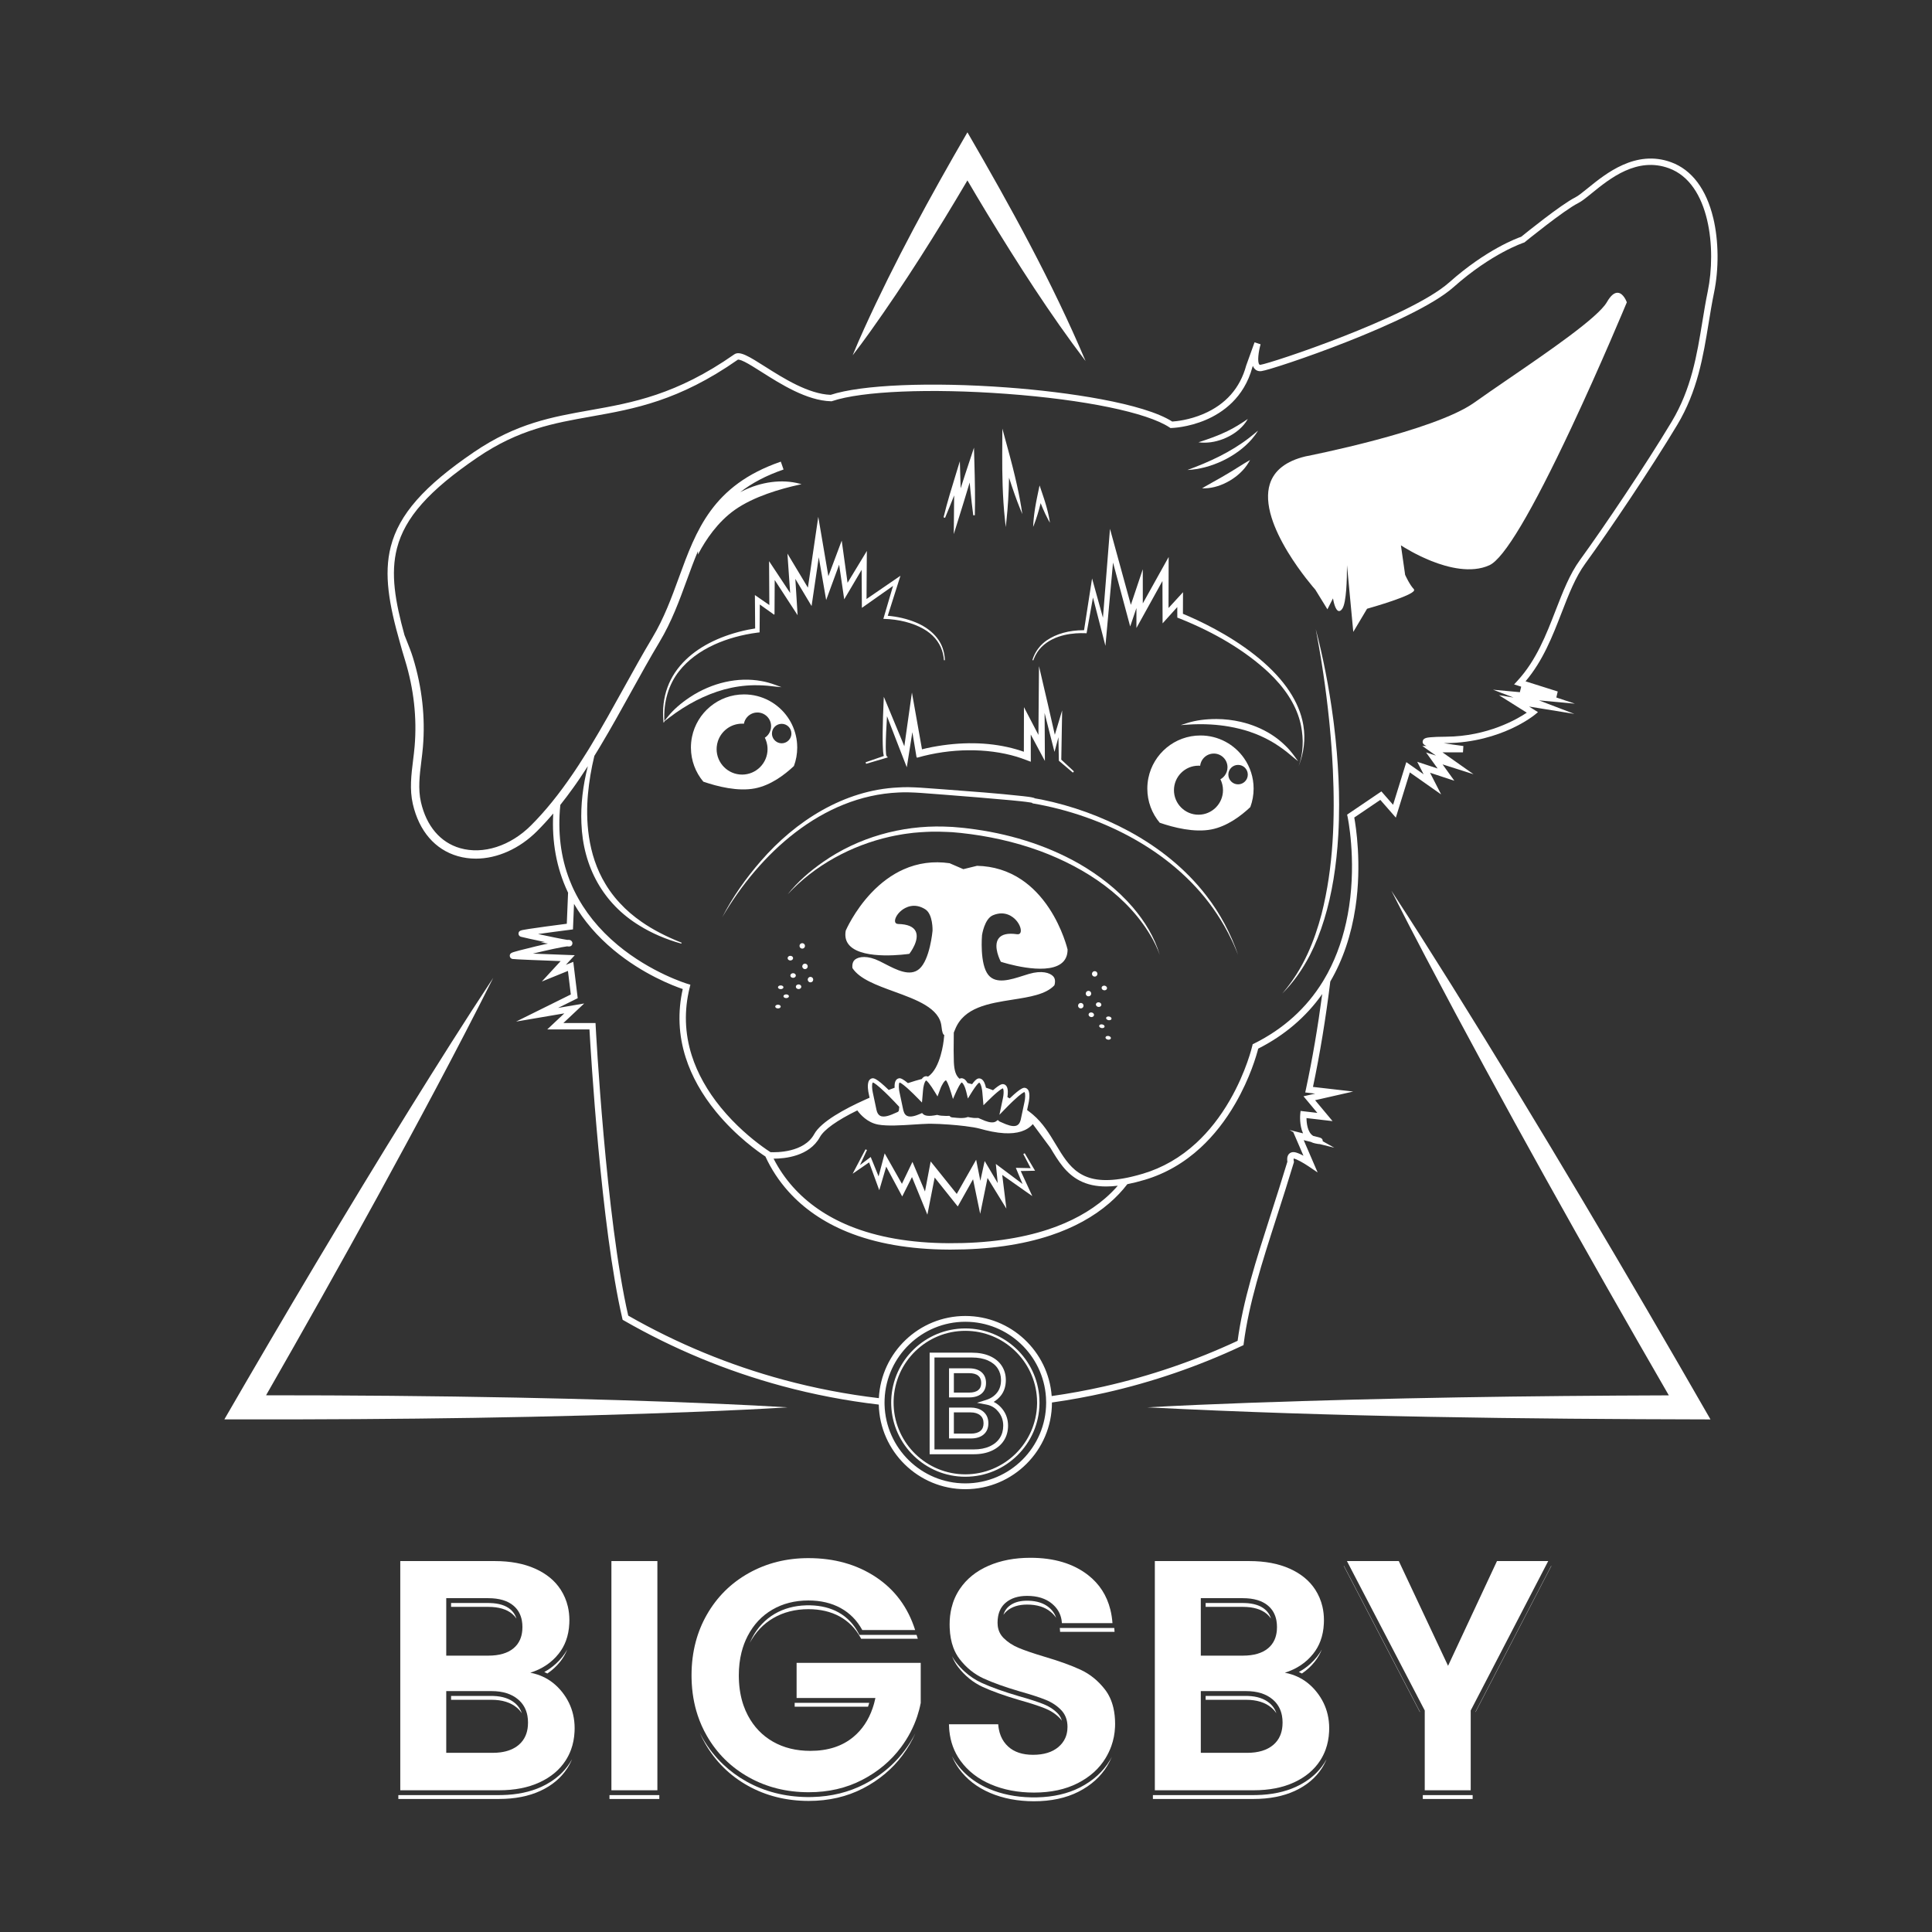 <?xml version="1.0" encoding="utf-8"?>
<svg version="1.1" id="svg2" width="5333.333" height="5333.333" viewBox="0 0 5333.333 5333.333" xmlns="http://www.w3.org/2000/svg">
  <rect x="0" y="0" width="5333.333" height="5333.333" fill="#333333" stroke="none"/>
  <defs id="defs6">
    <clipPath clipPathUnits="userSpaceOnUse" id="clipPath18">
      <path d="M 0,4000 H 4000 V 0 H 0 Z" id="path16"/>
    </clipPath>
  </defs>
  <g id="g10" transform="matrix(1.333,0,0,-1.333,0,5333.333)">
    <g id="g12">
      <g id="g14" clip-path="url(#clipPath18)">
        <g id="g20" transform="translate(1069.484,1106.7)">
          <path d="m 0,0 c -172.827,3.384 -345.664,4.828 -518.513,4.782 77.959,136.038 154.799,272.721 230.237,410.213 82.086,150.165 163.503,301.279 240.219,454.284 -58.916,-89.195 -116.148,-180.206 -172.548,-270.988 -131.667,-212.208 -259.208,-427.19 -384.228,-643.343 0,0 43.245,-0.074 43.245,-0.074 315.829,-0.395 632.043,3.456 947.68,16.216 58.523,2.408 116.997,5.104 175.496,8.727 -46.799,2.914 -93.598,5.189 -140.397,7.238 C 281.511,-6.816 139.673,-2.816 0,0" style="fill-opacity: 1; fill-rule: nonzero; stroke: none; fill: rgb(255, 255, 255);" id="path22"/>
        </g>
        <g id="g24" transform="translate(1789.526,3320.132)">
          <path d="m 0,0 c -8.198,-18.143 -16.237,-36.378 -23.756,-54.913 12.292,15.779 24.064,31.859 35.678,48.03 C 84.337,94.473 150.73,199.961 213.919,307.261 227.293,284.429 240.81,261.679 254.525,239.044 318.246,134.527 384.424,30.715 458.589,-66.812 389.33,96.907 303.035,253.227 213.935,406.834 137.052,274.367 63.373,139.51 0,0" style="fill-opacity: 1; fill-rule: nonzero; stroke: none; fill: rgb(255, 255, 255);" id="path26"/>
        </g>
        <g id="g28" transform="translate(3006.013,1960.961)">
          <path d="m 0,0 c -41.072,65.489 -82.252,130.851 -124.644,195.531 23.21,-46.043 46.975,-91.766 70.936,-137.375 161.178,-306.158 330.653,-608.185 503.67,-907.779 -289.802,-0.903 -579.751,-5.115 -869.39,-15.472 -69.645,-2.54 -141.096,-5.478 -210.585,-9.349 388.346,-19.776 777.505,-24.18 1166.275,-25.011 C 362.495,-596.851 184.826,-296.046 0,0" style="fill-opacity: 1; fill-rule: nonzero; stroke: none; fill: rgb(255, 255, 255);" id="path30"/>
        </g>
        <g id="g32" transform="translate(3536.579,3397.43)">
          <path d="m 0,0 c -4.318,-20.875 -7.85,-42.486 -11.265,-63.392 -11.107,-67.976 -22.591,-138.266 -63.418,-206.311 -53.463,-89.104 -140.208,-218.03 -189.918,-286.381 -21.201,-29.153 -35.34,-65.605 -50.314,-104.205 -19.761,-50.936 -40.193,-103.607 -79.049,-145.84 l -7.055,-7.668 14.679,-4.639 -2.692,-11.264 0.714,-0.238 -56.299,5.197 42.567,-16.259 -30.275,4.914 57.574,-36.223 c -18.685,-12.633 -80.33,-49.216 -167.373,-49.761 -14.653,-0.091 -25.698,-0.504 -32.826,-1.228 -5.966,-0.607 -14.982,-1.522 -15.422,-8.838 -0.28,-4.659 3.247,-7.279 7.815,-9.038 h -8.609 l 28.31,-19.966 -20.456,6.502 23.956,-33.302 -42.284,13.915 13.254,-25.882 -35.845,25.201 -27.37,-88.351 -24.229,27.692 -70.968,-48.076 0.951,-4.381 c 0.185,-0.846 18.226,-85.757 3.143,-185.927 -6.796,-45.127 -19.323,-86.786 -37.234,-123.819 -2.571,-5.317 -4.965,-10.024 -7.32,-14.39 -2.069,-3.834 -4.402,-7.936 -7.133,-12.542 l -0.814,-1.382 c -0.571,-0.972 -1.142,-1.944 -1.729,-2.901 -33.876,-55.297 -81.876,-98.633 -142.668,-128.802 l -2.818,-1.402 -0.699,-3.069 c -0.119,-0.527 -12.29,-53.48 -46.624,-112.94 -19.963,-34.571 -43.36,-64.335 -69.536,-88.464 -32.575,-30.028 -69.604,-51.382 -110.061,-63.47 -8.153,-2.437 -16.163,-4.582 -23.807,-6.377 -2.94,-0.691 -5.567,-1.276 -8.033,-1.793 -2.581,-0.538 -5.205,-1.047 -8.02,-1.555 -89.041,-16.062 -113.074,23.918 -140.903,70.215 -13.037,21.686 -26.516,44.11 -47.501,61.917 -1.434,1.216 -2.749,2.29 -4.019,3.286 l -0.823,0.637 c -1.653,1.287 -3.291,2.554 -4.91,3.782 -0.669,0.509 -1.33,1.002 -1.991,1.494 l -0.194,0.146 3.081,14.578 c 0.443,1.949 4.181,19.269 -0.991,27.088 -1.523,2.302 -3.692,3.764 -6.273,4.23 -2.642,0.478 -7.545,1.363 -31.856,-21.838 -1.621,0.942 -3.202,1.843 -4.718,2.688 0.988,6.271 1.906,16.875 -1.848,22.55 -1.523,2.302 -3.692,3.764 -6.273,4.229 -2.274,0.405 -6.062,1.092 -21.678,-12.52 -4.856,1.933 -9.78,3.696 -14.652,5.247 -1.383,6.903 -4.23,15.445 -10.012,18.274 -1.326,0.648 -2.74,0.977 -4.203,0.977 h -0.292 c -1.161,-0.033 -2.295,-0.345 -3.466,-0.951 -2.914,-1.507 -6.329,-4.991 -10.721,-10.943 -3.934,0.889 -6.958,1.634 -9.517,2.479 -2.296,4.168 -4.869,7.037 -7.649,8.531 -1.918,1.03 -3.936,1.412 -6.003,1.145 -0.802,-0.109 -1.553,-0.34 -2.296,-0.708 -0.164,-0.081 -0.325,-0.166 -0.485,-0.257 -7.556,6.325 -10.996,16.411 -11.827,34.52 -0.51,11.135 -0.55,31.676 -0.117,61.057 0.794,1.772 1.652,3.84 2.554,6.148 18.029,46.174 69.615,54.265 119.503,62.089 35.166,5.516 68.383,10.726 86.069,29.465 l 0.144,0.152 0.07,0.199 c 0.165,0.462 3.968,11.402 -2.211,18.203 -6.944,7.642 -23.855,13.028 -50.485,5.229 -3.872,-1.135 -7.867,-2.41 -12.094,-3.76 -26.189,-8.365 -55.871,-17.841 -71.815,1.429 -18.508,22.373 -13.326,81.993 -13.277,82.547 0.047,0.338 4.846,33.811 22.608,41.267 25.139,10.555 41.612,-3.34 47.524,-9.803 9.145,-9.997 11.949,-21.588 9.303,-26.593 -1.265,-2.392 -3.69,-3.347 -7.198,-2.844 -19.089,2.748 -31.921,-0.325 -38.129,-9.132 -11.554,-16.396 4.022,-46.326 4.69,-47.592 l 0.189,-0.358 0.386,-0.125 c 3.653,-1.19 89.884,-28.846 124.17,-3.832 9.107,6.645 13.696,16.488 13.639,29.256 l -0.027,0.221 c -0.097,0.424 -10.152,42.924 -38.126,85.267 -16.445,24.894 -35.777,44.877 -57.46,59.395 -27.124,18.162 -58.007,27.766 -91.794,28.545 h -0.132 l -28.339,-6.951 -28.273,12.24 -0.253,0.072 c -33.427,4.849 -65.54,0.521 -95.447,-12.864 -23.906,-10.698 -46.455,-27.173 -67.021,-48.966 -34.983,-37.069 -52.337,-77.271 -52.509,-77.673 l -0.064,-0.213 c -2.292,-12.562 0.498,-23.018 8.294,-31.079 29.38,-30.377 119.234,-17.459 123.045,-16.894 l 0.397,0.059 0.247,0.318 c 0.882,1.138 21.52,28.096 12.93,46.174 -4.597,9.674 -16.691,14.816 -35.947,15.283 -3.525,0.085 -5.736,1.413 -6.572,3.948 -1.76,5.337 2.981,16.267 13.712,24.621 6.97,5.426 25.662,16.464 48.652,1.842 16.19,-10.297 15.051,-44.072 15.041,-44.366 -0.052,-0.6 -5.394,-60.21 -27.556,-79.179 -19.09,-16.341 -46.672,-2.069 -71.008,10.525 -3.932,2.034 -7.646,3.956 -11.264,5.718 -24.873,12.115 -42.475,9.621 -50.656,3.246 -7.276,-5.67 -5.447,-17.081 -5.366,-17.563 l 0.035,-0.209 0.116,-0.177 c 14.797,-22.394 49.649,-35.094 86.548,-48.54 46.065,-16.786 93.698,-34.145 97.614,-71.708 1.454,-13.946 3.546,-16.757 4.993,-17.657 0.262,-0.163 0.534,-0.278 0.813,-0.341 l -1.22,-11.416 c -0.059,-0.575 -6.142,-57.709 -32.519,-74.846 -1.096,0.533 -2.162,0.809 -3.243,0.839 -2.143,0.065 -4.121,-0.552 -5.914,-1.822 -1.323,-0.939 -2.542,-2.244 -3.626,-3.884 -7.355,-1.874 -17.517,-4.916 -28.727,-8.601 -4.425,3.685 -8.142,6.377 -11.053,8.006 -4.484,2.513 -6.441,2.166 -7.613,1.958 -0.787,-0.142 -1.569,-0.395 -2.321,-0.752 -1.593,-0.752 -2.923,-1.922 -3.952,-3.477 -2.141,-3.238 -3.028,-8.391 -2.637,-15.325 -4.076,-1.489 -8.187,-3.022 -12.24,-4.564 l -0.71,0.688 c -11.959,11.527 -20.487,18.594 -26.071,21.609 -3.035,1.64 -5.328,2.201 -7.429,1.821 -0.784,-0.141 -1.565,-0.394 -2.322,-0.752 -1.593,-0.752 -2.923,-1.922 -3.951,-3.477 -5.172,-7.818 -1.446,-25.096 -1.007,-27.026 l 1.893,-8.951 c -1.45,-0.629 -2.898,-1.263 -4.347,-1.9 -2.154,-0.949 -4.306,-1.908 -6.454,-2.879 -39.513,-17.838 -89.604,-44.555 -103.846,-70.528 -21.117,-38.509 -78.51,-37.994 -90.55,-37.433 l -0.217,0.139 c -1.729,1.101 -4.61,2.979 -8.513,5.672 -2.703,1.868 -5.543,3.887 -8.442,6.001 -22.347,16.301 -55.352,43.53 -85.682,80.676 -28.174,34.505 -48.425,70.726 -60.192,107.654 -14.64,45.953 -16.115,93.229 -4.385,140.515 l 1.527,6.155 -6.08,1.798 c -0.744,0.221 -75.138,22.727 -144.273,80.189 -39.179,32.563 -69.356,70.134 -89.693,111.672 l -0.659,1.335 c -0.47,0.95 -0.94,1.9 -1.391,2.858 -0.96,2.039 -1.948,4.218 -3.111,6.86 -1.793,4.075 -3.512,8.226 -5.107,12.336 -18.334,47.262 -24.735,99.52 -19.024,155.335 8.941,11.216 17.952,23.164 26.785,35.516 2.009,2.809 4.003,5.635 5.987,8.471 2.01,2.876 4.009,5.768 5.995,8.67 5.999,8.768 11.991,17.805 18.217,27.479 -10.423,-40.613 -14.92,-80.217 -13.374,-117.815 3.326,-91.508 45.896,-166.82 119.861,-212.057 25.67,-15.977 54.953,-28.62 87.034,-37.577 l 0.639,1.892 c -32.71,13.025 -59.784,27.136 -82.772,43.138 -17.028,11.818 -32.009,24.7 -44.547,38.31 -1.5,1.527 -4.328,4.668 -5.595,6.173 -0.478,0.558 -1.034,1.192 -1.618,1.858 -1.311,1.493 -2.797,3.185 -3.81,4.512 -7.303,8.99 -14.119,18.678 -19.199,27.292 -38.249,62.559 -40.926,135.729 -36.437,186.093 2.397,26.435 6.87,53.193 13.294,79.532 1.911,3.087 3.812,6.183 5.704,9.286 1.168,1.918 2.335,3.838 3.497,5.761 1.157,1.916 2.309,3.837 3.461,5.759 22.034,36.781 42.988,74.64 63.251,111.253 l 0.06,0.108 c 20.11,36.334 39.105,70.654 58.855,103.595 25.154,41.952 41.054,85.519 56.43,127.651 7.708,21.117 15.023,41.159 23.296,60.653 -0.028,-1.076 -0.039,-2.147 -0.031,-3.209 l 0.028,-3.947 1.854,3.485 c 14.237,26.758 38.787,63.987 74.891,89.385 38.844,27.326 94.176,43.351 133.754,51.981 l 4.024,0.878 -3.978,1.065 c -36.579,9.798 -80.021,4.083 -119.189,-15.676 -1.436,-0.725 -2.872,-1.472 -4.305,-2.241 24.638,19.295 53.956,34.703 89.231,46.933 l 0.944,0.327 -5.645,16.287 -0.945,-0.327 c -140.411,-48.679 -174.272,-141.458 -210.121,-239.685 -15.101,-41.373 -30.715,-84.154 -55.022,-124.696 -19.918,-33.219 -38.997,-67.691 -59.214,-104.22 -21.771,-39.336 -44.282,-80.011 -68.073,-119.219 -1.166,-1.921 -2.332,-3.841 -3.503,-5.755 -1.178,-1.922 -2.36,-3.84 -3.544,-5.755 -6.04,-9.769 -12.051,-19.239 -17.864,-28.146 -1.99,-3.049 -3.99,-6.085 -6.003,-9.107 -1.986,-2.983 -3.984,-5.953 -5.994,-8.908 -29.184,-42.921 -57.617,-78.037 -86.926,-107.355 -42.835,-42.847 -99.155,-60.941 -146.977,-47.223 -40.82,11.706 -69.613,45.524 -81.076,95.225 -6.302,27.325 -2.686,56.435 0.81,84.586 1.205,9.697 2.452,19.723 3.284,29.611 5.158,61.233 -1.725,123.31 -20.457,184.506 -3.753,12.259 -8.498,24.093 -13.086,35.537 -1.556,3.882 -3.165,7.895 -4.678,11.789 -19.194,69.669 -29.174,126.939 -15.503,179.952 16.332,63.329 66.284,119.592 167.027,188.13 85.149,57.931 157.895,70.836 234.918,84.5 89.369,15.854 181.777,32.246 304.089,117.814 0.332,0.094 3.408,0.73 13.927,-4.54 9.34,-4.677 21.235,-12.218 35.009,-20.949 39.599,-25.102 93.832,-59.479 143.962,-60.706 l 1.169,-0.029 1.11,0.374 c 61.657,20.783 203.363,26.679 361.013,15.021 161.9,-11.972 291.332,-38.647 337.784,-69.615 l 1.739,-1.161 2.094,0.049 c 1.372,0.031 34.024,0.963 71.103,16.759 34.441,14.673 79.119,45.441 96.348,108.62 l 1.179,3.27 c 0.854,-2.262 1.959,-4.184 3.301,-5.738 2.482,-2.872 7.004,-6.088 14.499,-5.087 24.681,3.29 315.806,101.035 397.598,173.737 79.289,70.48 144.917,92.04 145.568,92.248 l 1.202,0.382 0.977,0.796 c 0.808,0.66 81.239,66.109 110.505,80.741 7.566,3.783 16.724,11.221 28.329,20.646 37.184,30.201 93.378,75.845 159.683,51.532 C 5.01,223.851 18.021,87.105 0,0 m -1717.922,-1725.342 c 19.232,-3.456 48.256,-1.564 73.863,0.109 10.847,0.708 21.091,1.377 29.652,1.574 2.155,0.051 4.056,0.07 5.813,0.059 10.261,-0.067 23.755,-0.687 37.992,-1.746 11.379,-0.847 22.598,-1.932 32.442,-3.139 13.244,-1.624 23.799,-3.447 30.524,-5.27 l 1.005,-0.273 c 3.118,-0.847 6.999,-1.899 11.436,-2.989 4.481,-1.103 8.679,-2.033 12.837,-2.847 8.978,-1.757 17.487,-2.876 25.29,-3.326 13.56,-0.784 25.463,0.426 35.377,3.589 9.853,3.144 17.914,8.272 23.98,15.253 l 36.251,-48.932 c 16.487,-27.425 32.06,-53.329 60.939,-68.215 15.696,-8.091 33.613,-12.024 54.775,-12.024 7.509,0 15.573,0.519 24.008,1.546 -7.908,-9.124 -16.708,-17.889 -26.192,-26.082 h -10e-4 c -31.427,-27.153 -70.868,-48.751 -117.225,-64.194 -58.316,-19.424 -127.73,-29.111 -206.303,-28.748 -79.271,0.344 -148.5,12.394 -205.766,35.814 -47.045,19.241 -86.368,46.263 -116.877,80.314 -16.032,17.895 -29.627,37.724 -40.427,58.962 h 0.263 c 22.863,0 73.7,4.728 95.506,44.492 8.525,15.544 35.344,34.707 77.574,55.433 5.784,-7.996 20.643,-25.292 43.264,-29.36 m 261.594,31.14 c 2.989,3.087 5.923,6.067 8.716,8.855 l 0.561,0.556 c 1.441,1.435 2.821,2.792 4.142,4.079 1.465,1.427 2.852,2.76 4.177,4.016 17.452,16.561 22.688,18.512 23.629,18.74 0.084,-0.049 0.197,-0.153 0.35,-0.384 2.005,-3.03 1.429,-12.932 -0.258,-20.383 l -7.549,-35.701 c -0.074,-0.353 -0.161,-0.684 -0.246,-1.015 l -0.201,-0.798 c -1.448,-5.431 -3.852,-8.935 -7.35,-10.713 -5.003,-2.543 -12.525,-1.797 -22.993,2.279 -2.999,1.168 -5.838,2.443 -8.118,3.466 -0.634,0.287 -1.226,0.551 -1.797,0.803 l -0.589,0.263 c -0.768,0.337 -1.478,0.638 -2.127,0.895 -0.627,0.25 -1.149,0.563 -1.596,0.958 l -2.74,2.421 -2.871,-2.263 c -0.111,-0.088 -0.225,-0.167 -0.338,-0.247 l -0.145,-0.102 c -0.399,-0.279 -0.737,-0.494 -1.063,-0.673 -2.445,-1.344 -5.577,-1.873 -9.313,-1.567 -3.575,0.29 -7.682,1.311 -12.557,3.124 -3.53,1.31 -6.872,2.812 -9.558,4.02 l -0.171,0.076 c -1.296,0.58 -2.466,1.106 -3.484,1.533 l -1.009,0.422 -1.09,-0.1 c -1.813,-0.17 -3.835,-0.189 -6.179,-0.058 -1.323,0.075 -2.593,0.183 -3.774,0.32 -3.531,0.408 -6.947,1.059 -9.211,1.513 l -1.206,0.242 -1.156,-0.421 c -3.8,-1.39 -8.932,-1.941 -15.693,-1.69 -1.859,0.071 -3.803,0.195 -5.945,0.38 -1.688,0.146 -3.289,0.308 -4.745,0.456 l -0.13,0.013 c -1.885,0.191 -3.514,0.356 -4.883,0.437 -1.677,0.102 -3.048,0.704 -4.189,1.842 l -1.315,1.311 -1.852,-0.036 c -1.486,-0.025 -3.158,-0.052 -4.934,-0.054 -0.408,0 -0.823,0 -1.244,0.01 -7.013,0.053 -12.195,0.631 -16.307,1.818 l -1.022,0.295 -1.043,-0.208 c -4.379,-0.868 -8.101,-1.411 -11.378,-1.658 -3.058,-0.23 -5.787,-0.205 -8.108,0.076 -3.902,0.471 -6.856,1.67 -8.782,3.563 l -2.117,2.083 -2.719,-1.198 c -0.997,-0.439 -2.026,-0.879 -3.068,-1.311 -7.548,-3.133 -18.403,-6.881 -25.475,-3.258 -2.418,1.239 -4.284,3.268 -5.703,6.205 -0.624,1.29 -1.177,2.844 -1.643,4.618 -0.063,0.239 -0.122,0.482 -0.181,0.728 l -0.093,0.368 c -0.042,0.159 -0.084,0.317 -0.12,0.486 l -7.586,35.866 -0.079,0.366 c -0.213,0.977 -0.412,2.032 -0.592,3.134 -0.127,0.779 -0.243,1.579 -0.347,2.396 -0.254,1.998 -0.412,3.907 -0.47,5.677 -0.138,4.22 0.304,7.327 1.245,8.749 0.152,0.23 0.265,0.334 0.348,0.383 0.591,-0.145 2.908,-0.98 8.902,-5.726 1.513,-1.198 3.201,-2.603 5.018,-4.174 0.907,-0.783 1.867,-1.628 2.885,-2.539 0.623,-0.558 1.269,-1.143 1.935,-1.75 5.993,-5.467 13.03,-12.344 20.917,-20.439 l 6.673,-6.85 2.187,25.327 c 0.262,3.675 0.964,7.844 1.928,11.438 0.665,2.48 1.438,4.614 2.236,6.169 1.117,2.175 1.976,2.686 2.414,2.789 0.225,-0.121 0.708,-0.427 1.499,-1.152 1.076,-0.984 2.365,-2.41 3.832,-4.235 3.626,-4.513 8.136,-11.215 13.405,-19.921 l 4.714,-7.791 5.296,14.423 c 3.738,10.622 9.6,18.82 12.213,18.953 0.81,-0.752 4.482,-5.156 11.057,-27.232 l 3.402,-11.424 4.799,10.912 c 2.509,5.706 4.839,10.538 6.922,14.363 0.49,0.9 0.951,1.719 1.383,2.455 1.091,1.864 2.095,3.398 2.983,4.558 0.962,1.256 1.546,1.764 1.806,1.954 1.023,-0.126 2.835,-1.772 5.009,-6.076 1.012,-2.006 2.011,-4.435 2.887,-7.025 0.761,-2.249 1.396,-4.497 1.89,-6.693 l 3.236,-13.485 5.521,9.038 c 1.648,2.698 3.239,5.224 4.729,7.507 1.15,1.761 2.279,3.44 3.359,4.991 1.279,1.834 2.487,3.486 3.591,4.91 3.886,5.012 5.683,6.213 6.189,6.478 1.274,-0.273 3.19,-3.186 4.776,-9.3 0.496,-1.914 0.913,-3.969 1.238,-6.108 0.259,-1.718 0.45,-3.414 0.567,-5.058 l 2.076,-24.011 0.215,-2.42 6.643,6.65 c 4.206,4.211 8.16,8.048 11.752,11.406 1.633,1.53 3.157,2.926 4.57,4.196 1.658,1.489 3.229,2.861 4.665,4.078 8.701,7.371 11.794,8.514 12.497,8.689 0.084,-0.05 0.197,-0.154 0.349,-0.383 1.376,-2.08 1.657,-7.723 0.735,-14.729 -0.26,-1.977 -0.601,-3.927 -1.01,-5.734 l -7.176,-33.942 10.57,10.914 z m -227.593,15.801 c 2.572,-2.701 5.148,-5.444 7.655,-8.153 l 1.953,-2.111 -0.577,-6.2 -0.023,-0.158 c -0.018,-0.159 -0.04,-0.314 -0.065,-0.466 -0.344,-2.072 -1.276,-3.269 -3.114,-4.001 -0.316,-0.125 -0.647,-0.26 -0.991,-0.406 -1.035,-0.437 -2.197,-0.959 -3.521,-1.554 -8.422,-3.782 -22.514,-10.114 -31.113,-5.747 -3.882,1.974 -6.433,6.072 -7.798,12.528 l -7.564,35.763 c -1.682,7.405 -2.253,17.279 -0.242,20.319 0.168,0.254 0.286,0.353 0.372,0.397 2.306,-0.341 9.997,-5.747 24.941,-20.018 1.433,-1.369 2.905,-2.792 4.412,-4.269 1.427,-1.397 2.884,-2.838 4.368,-4.324 l 0.707,0.707 -0.576,-0.839 c 3.607,-3.61 7.368,-7.47 11.176,-11.468 m 851.889,26.714 -1.531,-7.14 20.65,-2.374 -24.265,-5.524 28.723,-34.415 -34.78,4.065 -0.669,-6.709 c -0.094,-0.942 -2.139,-22.483 5.798,-39.728 l -28.022,6.954 7.754,-4.332 21.112,-48.956 c -8.355,4.505 -14.811,7.009 -19.217,7.45 -4.45,0.434 -8.347,-0.974 -10.963,-3.969 -4.143,-4.747 -3.745,-11.851 -3.094,-15.818 -11.628,-38.505 -23.245,-74.624 -34.48,-109.554 -30.766,-95.668 -57.348,-178.324 -68.598,-261.407 -88.509,-41.286 -181.639,-73.1 -276.828,-94.568 -35.458,-7.997 -71.856,-14.671 -108.181,-19.839 -6.929,92.607 -84.474,165.844 -178.823,165.844 -95.813,0 -174.299,-75.527 -179.095,-170.17 -66.668,7.843 -133.095,20.64 -197.438,38.037 -112.233,30.342 -220.428,75.046 -321.605,132.879 -46.371,201.521 -67.194,595.683 -67.399,599.644 l -0.325,6.285 h -66.561 l 43.084,40.483 -54.132,-9.219 40.716,20.172 -9.164,75.285 -15.337,-6.229 18.406,19.987 -14.405,0.511 c -25.899,0.92 -52.307,1.923 -72.387,2.746 27.959,6.796 59.678,13.782 71.118,15.07 l 0.91,-0.118 c 0.341,-0.04 0.681,-0.074 1.109,-0.112 0.35,-0.026 0.699,-0.043 1.034,-0.05 l 0.125,-0.01 c 0.095,-0.01 0.189,-0.011 0.281,-0.011 2.206,0 3.892,0.556 5.177,1.718 0.289,0.264 0.529,0.523 0.728,0.784 0.115,0.148 0.226,0.303 0.356,0.507 0.067,0.106 0.134,0.212 0.192,0.319 0.194,0.344 0.35,0.674 0.478,1.007 0.279,0.726 0.427,1.487 0.441,2.261 0.01,0.284 -0.01,0.567 -0.039,0.847 -0.221,2.007 -1.338,3.818 -3.065,4.969 -0.267,0.177 -0.539,0.333 -0.82,0.472 -0.072,0.035 -0.145,0.065 -0.279,0.12 -0.193,0.086 -0.387,0.171 -0.583,0.239 -0.087,0.031 -0.179,0.056 -0.27,0.081 l -0.123,0.035 c -0.169,0.05 -0.339,0.099 -0.518,0.139 -0.106,0.024 -0.215,0.042 -0.398,0.073 -0.18,0.032 -0.362,0.063 -0.553,0.086 -0.119,0.014 -0.241,0.024 -0.435,0.04 -0.184,0.015 -0.372,0.03 -0.562,0.036 -0.151,0.01 -0.308,0.01 -0.464,0.011 -0.197,0 -0.395,0 -0.598,0 -0.158,0 -0.322,-0.01 -0.488,-0.015 -0.214,-0.01 -0.434,-0.02 -0.655,-0.035 l -0.657,-0.044 c -11.019,1.673 -37.595,7.14 -60.681,12.101 21.457,3.054 48.801,6.644 66.755,8.921 l 5.558,0.705 2.172,52.873 c 20.493,-35.144 48.126,-67.291 82.178,-95.594 60.681,-50.435 123.751,-74.272 143.006,-80.783 -10.768,-47.751 -8.713,-95.483 6.109,-141.892 12.313,-38.553 33.411,-76.266 62.71,-112.09 42.029,-51.391 88.661,-83.854 102.354,-92.824 12.028,-26.184 28.012,-50.494 47.51,-72.255 31.859,-35.56 72.815,-63.734 121.731,-83.74 58.846,-24.067 129.745,-36.448 210.728,-36.799 1.362,-0.01 2.709,-0.01 4.067,-0.01 78.38,0 147.85,9.906 206.483,29.436 48.009,15.993 88.955,38.446 121.703,66.739 14.078,12.164 26.617,25.383 37.274,39.297 11.343,2.24 23.6,5.319 36.445,9.157 42.467,12.691 81.292,35.086 115.397,66.561 27.182,25.086 51.425,55.952 72.054,91.742 30.438,52.799 43.667,99.493 47.154,113.256 54.461,27.548 99.046,65.563 132.58,113.034 -9.114,-68.775 -20.438,-134.911 -33.673,-196.647 m -538.072,-649.82 c -0.246,-92.067 -75.217,-166.894 -167.342,-166.894 -90.772,0 -164.895,72.647 -167.285,162.853 -0.04,1.493 -0.062,2.991 -0.062,4.494 0,2.286 0.059,4.558 0.15,6.822 3.593,89.124 77.208,160.525 167.197,160.525 88.627,0 161.37,-69.256 166.986,-156.489 0.231,-3.591 0.361,-7.209 0.361,-10.858 0,-0.152 -0.01,-0.302 -0.01,-0.453 M 11.429,151.936 c -14.327,59.998 -44.484,99.992 -87.205,115.657 -73.379,26.902 -135.493,-23.545 -172.61,-53.69 -10.533,-8.555 -19.631,-15.944 -25.897,-19.077 -29.158,-14.58 -102.963,-74.212 -112.005,-81.552 -7.895,-2.698 -71.932,-25.946 -149.125,-94.565 -42.616,-37.877 -141.603,-81.209 -217.138,-110.89 -87.47,-34.37 -163.379,-58.278 -173.403,-59.614 -1.97,-0.26 -2.436,0.286 -2.716,0.612 -4.524,5.232 -1.504,27.07 2.416,40.823 l 0.265,0.929 -12.548,4.046 -17.207,-47.753 -0.148,-0.472 c -12.665,-46.659 -42.436,-80.319 -88.488,-100.046 -29.537,-12.654 -56.513,-15.245 -64.591,-15.751 -59.166,37.761 -215.541,61.221 -342.301,70.595 -158.088,11.691 -301.346,5.683 -365.087,-15.3 -46.178,1.648 -98.114,34.57 -136.062,58.625 -32.576,20.648 -52.238,33.112 -63.543,25.2 -119.943,-83.934 -210.911,-100.071 -298.884,-115.678 -78.455,-13.918 -152.559,-27.064 -240.057,-86.592 -103.638,-70.507 -155.199,-129.059 -172.407,-195.781 -14.844,-57.558 -3.271,-120.745 18.668,-197.897 2.911,-10.846 6.391,-22.837 10.952,-37.737 18.087,-59.086 24.737,-118.978 19.763,-178.012 -0.799,-9.494 -2.021,-19.334 -3.214,-28.942 -3.68,-29.639 -7.486,-60.288 -0.499,-90.576 12.934,-56.082 46.005,-94.41 93.121,-107.923 11.952,-3.427 24.535,-5.164 37.398,-5.163 44.34,10e-4 90.456,20.692 126.523,56.769 11.291,11.296 22.629,23.622 33.73,36.672 -3.216,-58.652 6.852,-113.245 29.941,-162.308 0.158,-0.335 0.323,-0.668 0.488,-1 0.096,-0.193 0.192,-0.386 0.286,-0.58 l -2.645,-64.379 c -9.379,-1.205 -26.872,-3.476 -44.328,-5.86 -14.502,-1.98 -26.082,-3.645 -34.42,-4.946 -5.005,-0.781 -8.9,-1.442 -11.576,-1.964 -4.292,-0.835 -9.156,-1.782 -9.673,-7.052 -0.307,-3.139 1.602,-6.04 4.643,-7.053 2.521,-0.84 27.089,-6.25 50.221,-11.082 l -8.955,-0.87 15.053,-2.19 c -10.591,-2.348 -20.23,-4.615 -25.453,-5.86 -12.81,-3.05 -24.886,-6.069 -34.003,-8.5 -4.672,-1.247 -8.355,-2.282 -10.947,-3.079 -4.134,-1.273 -8.408,-2.589 -8.683,-7.523 -0.185,-3.324 2.076,-6.243 5.375,-6.94 3.981,-0.842 63.342,-3.109 99.974,-4.44 l -38.974,-42.318 54.115,21.976 5.936,-48.768 -113.287,-56.126 99.871,17.009 -35.427,-33.289 h 87.46 c 2.554,-45.686 23.987,-409.787 68.033,-598.494 l 0.656,-2.804 2.498,-1.437 c 102.883,-59.095 212.986,-104.723 327.252,-135.615 65.372,-17.674 132.854,-30.644 200.57,-38.55 l 0.146,-0.017 c 2.217,-96.979 81.774,-175.195 179.277,-175.195 98.892,0 179.347,80.455 179.347,179.347 0,0.062 0,0.124 0,0.186 l 0.126,0.018 c 37.092,5.244 74.252,12.042 110.449,20.205 97.308,21.946 192.463,54.594 282.823,97.035 l 3.287,1.542 0.468,3.603 c 10.804,83.104 37.566,166.317 68.553,262.669 11.408,35.469 23.204,72.146 35.028,111.365 l 0.503,1.709 -0.399,1.719 c -0.459,1.967 -0.482,4.238 -0.295,5.386 5.971,-0.799 21.581,-9.888 30.906,-16.189 l 18.768,-12.685 -28.862,66.925 c 4.61,-1.115 9.859,-2.393 14.699,-3.592 2.817,-1.459 5.813,-2.512 8.906,-3.132 2.806,-0.56 4.833,-0.945 6.199,-1.175 1.126,-0.193 2.185,-0.283 3.088,-0.209 l 0.006,10e-4 30.505,-7.575 -24.034,13.44 c 0.201,1.926 -0.19,5.756 -5.914,7.478 -0.854,0.256 -2.09,0.599 -3.613,1.004 -2.436,0.648 -5.887,1.527 -10.259,2.616 -12.101,7.439 -13.719,27.435 -13.777,36.851 l 53.961,-6.306 -36.153,43.318 78.862,17.952 -83.282,9.57 c 14.412,68.317 26.48,141.741 35.876,218.281 25.983,44.522 43.524,96.225 52.133,153.672 13.498,90.056 0.59,169.277 -2.481,185.927 l 53.93,36.534 32.138,-36.729 28.998,93.615 64.812,-45.565 -22.985,44.884 50.322,-16.561 -24.36,33.865 64.096,-20.375 -64.294,45.345 h 42.445 l 0.828,13.086 -0.931,0.118 c -13.503,1.716 -27.745,3.811 -39.919,5.857 1.59,0.019 3.224,0.034 4.902,0.044 58.368,0.366 104.984,16.104 133.813,29.244 31.376,14.3 48.789,28.436 49.515,29.031 l 7.122,5.835 -18.411,11.583 93.727,-15.216 -73.383,28.03 74.555,-6.882 -38.484,12.828 2.873,12.442 -66.656,21.065 c 36.13,42.566 55.797,93.259 74.819,142.292 14.649,37.763 28.485,73.432 48.674,101.193 49.88,68.586 136.919,197.953 190.562,287.358 42.136,70.228 53.828,141.792 65.135,211 3.547,21.711 6.899,42.219 11.164,62.838 10.281,49.692 9.7,107.495 -1.554,154.622" style="fill-opacity: 1; fill-rule: nonzero; stroke: none; fill: rgb(255, 255, 255);" id="path34"/>
        </g>
        <g id="g36" transform="translate(2584.085,2396.827)">
          <path d="m 0,0 c 0,-11.125 -9.019,-20.145 -20.145,-20.145 -11.126,0 -20.145,9.02 -20.145,20.145 0,11.126 9.019,20.145 20.145,20.145 C -9.019,20.145 0,11.126 0,0 m -47.963,-2.101 c -1.206,-1.561 -2.572,-2.993 -4.073,-4.272 -1.443,-1.23 -3.009,-2.319 -4.68,-3.243 3.413,-6.821 5.346,-14.506 5.346,-22.637 0,-27.993 -22.775,-50.768 -50.768,-50.768 -27.993,0 -50.768,22.775 -50.768,50.768 0,27.993 22.775,50.767 50.768,50.767 1.177,0 2.34,-0.055 3.497,-0.134 0.211,1.915 0.613,3.773 1.186,5.554 0.611,1.903 1.421,3.716 2.4,5.421 4.898,8.524 14.087,14.27 24.624,14.27 15.678,0 28.387,-12.709 28.387,-28.387 0,-6.531 -2.212,-12.542 -5.919,-17.339 m -50.05,83.176 c -53.272,0 -97.699,-37.844 -107.876,-88.113 -1.436,-7.096 -2.196,-14.438 -2.196,-21.958 0,-26.89 9.655,-51.517 25.671,-70.634 28.942,-9.983 71.694,-20.822 107.16,-13.861 32.283,6.336 60.93,27.809 80.472,46.242 4.417,11.916 6.84,24.8 6.84,38.253 0,23.389 -7.318,45.058 -19.756,62.888 -19.891,28.513 -52.914,47.183 -90.315,47.183" style="fill-opacity: 1; fill-rule: nonzero; stroke: none; fill: rgb(255, 255, 255);" id="path38"/>
        </g>
        <g id="g40" transform="translate(1484.054,2449.627)">
          <path d="m 0,0 c 0,1.595 0.084,3.17 0.223,4.729 0.171,1.918 0.438,3.808 0.81,5.661 0.389,1.936 0.887,3.832 1.481,5.685 6.815,21.239 26.747,36.658 50.219,36.658 1.274,0 2.533,-0.061 3.785,-0.15 0.347,1.915 0.884,3.762 1.594,5.522 0.762,1.888 1.716,3.678 2.847,5.339 5.108,7.504 13.718,12.434 23.481,12.434 15.678,0 28.387,-12.709 28.387,-28.386 0,-5.756 -1.718,-11.108 -4.663,-15.582 -1.109,-1.685 -2.391,-3.246 -3.824,-4.655 -1.37,-1.347 -2.877,-2.553 -4.497,-3.602 0.661,-1.311 1.268,-2.653 1.819,-4.023 0.729,-1.808 1.359,-3.664 1.885,-5.564 0.506,-1.826 0.921,-3.689 1.229,-5.588 0.449,-2.762 0.691,-5.592 0.691,-8.478 0,-29.077 -23.656,-52.733 -52.734,-52.733 C 23.656,-52.733 0,-29.077 0,0 m 134.726,52.398 c 11.126,0 20.145,-9.019 20.145,-20.145 0,-3.99 -1.175,-7.699 -3.177,-10.829 -1.474,-2.305 -3.391,-4.297 -5.651,-5.835 -3.226,-2.195 -7.12,-3.48 -11.317,-3.48 -3.671,0 -7.103,0.997 -10.067,2.714 -2.377,1.376 -4.439,3.222 -6.074,5.414 -2.503,3.357 -4.004,7.507 -4.004,12.016 0,11.126 9.02,20.145 20.145,20.145 M 79.617,-81.238 c 32.283,6.337 60.93,27.809 80.472,46.242 4.418,11.916 6.84,24.801 6.84,38.254 0,2.501 -0.101,4.979 -0.266,7.438 -0.126,1.884 -0.284,3.758 -0.504,5.615 -0.223,1.884 -0.511,3.748 -0.828,5.602 -2.78,16.232 -9.103,31.252 -18.158,44.233 -19.891,28.512 -52.914,47.183 -90.315,47.183 -53.271,0 -97.698,-37.845 -107.876,-88.113 -0.737,-3.645 -1.293,-7.355 -1.663,-11.119 -0.183,-1.869 -0.319,-3.752 -0.407,-5.647 -0.081,-1.721 -0.126,-3.451 -0.126,-5.192 0,-0.149 0.01,-0.296 0.01,-0.444 0.106,-26.716 9.734,-51.179 25.661,-70.19 28.942,-9.984 71.694,-20.822 107.16,-13.862" style="fill-opacity: 1; fill-rule: nonzero; stroke: none; fill: rgb(255, 255, 255);" id="path42"/>
        </g>
        <g id="g44" transform="translate(3350.622,3394.693)">
          <path d="m 0,0 c -7.479,0.652 -15.144,-5.818 -22.816,-19.248 -18.301,-32.026 -120.916,-102.285 -203.37,-158.739 -26.241,-17.968 -51.027,-34.938 -71.134,-49.301 -83.407,-59.576 -347.237,-111.047 -349.937,-111.569 -40.023,-9.666 -64.811,-28.956 -73.676,-57.335 -5.986,-19.165 -4.726,-42.618 3.746,-69.705 6.75,-21.589 18.077,-45.539 33.662,-71.183 25.946,-42.693 55.314,-76.065 56.836,-77.783 l 25.046,-40.679 11.496,22.631 c 1.291,-7.384 5.009,-24.672 11.719,-26.161 2.585,-0.571 5.183,1.119 7.735,5.027 8.292,12.697 9.61,60.039 9.578,89.901 l 13.035,-138.172 28.54,47.964 c 11.353,3.212 94.438,27.065 97.419,38.056 0.273,1.006 0.023,1.948 -0.724,2.725 -8.467,8.8 -17.092,27.706 -17.869,29.428 l -8.725,61.085 c 6.865,-4.427 31.962,-20.025 63.25,-32.476 33.931,-13.503 82.303,-25.967 120.064,-8.661 30.276,13.877 87.335,109.667 169.59,284.711 61.205,130.248 114.238,258.082 114.766,259.358 l 0.148,0.355 -0.13,0.364 C 17.981,-18.657 11.554,-1.02 0,0" style="fill-opacity: 1; fill-rule: nonzero; stroke: none; fill: rgb(255, 255, 255);" id="path46"/>
        </g>
        <g id="g48" transform="translate(2141.356,2637.272)">
          <path d="m 0,0 c 3.604,9.001 8.955,17.22 15.474,23.765 27.004,26.97 68.362,29.524 90.588,28.65 l 2.773,-0.181 0.494,2.755 c 1.155,6.468 2.654,14.811 4.297,23.955 2.739,15.251 5.879,32.727 8.492,47.435 3.149,-12.273 6.819,-26.523 10.246,-39.83 3.187,-12.372 6.163,-23.929 8.315,-32.323 l 7.202,-27.955 0.526,5.742 c 1.06,11.577 2.266,24.7 3.555,38.723 3.625,39.435 8.096,88.076 11.672,128.016 11.019,-41.308 25.051,-93.576 34.685,-129.204 l 0.858,-3.171 1.054,3.112 c 1.94,5.72 6.85,20.242 11.869,35.081 -0.007,-15.353 -0.012,-30.454 -0.012,-37.529 v -3.872 l 53.867,97.324 c 0.07,-28.027 0.209,-61.482 0.316,-85.09 l 0.011,-2.587 30.385,33.711 0.093,-21.831 0.645,-0.242 c 1.738,-0.652 2.618,-0.983 3.112,-1.127 l -0.014,-0.035 C 375.531,53.407 437.722,15.813 485.341,-28.44 c 33.696,-31.73 55.601,-65.425 65.109,-100.149 0.487,-1.775 0.959,-3.641 1.406,-5.546 0.431,-1.833 0.833,-3.701 1.197,-5.553 5.329,-27.148 4.897,-55.645 -4.977,-83.317 10.958,27.962 14.268,56.147 9.836,83.772 -0.309,1.926 -0.648,3.821 -1.009,5.632 -0.392,1.983 -0.791,3.823 -1.217,5.625 -11.102,46.901 -44.156,92.357 -98.244,135.105 -54.616,43.165 -116.581,71.993 -149.063,85.476 0.02,4.578 0.046,11.074 0.072,17.685 0.038,9.906 0.077,20.071 0.105,24.429 l 0.015,2.594 -30.003,-32.724 c 0.127,30.417 0.237,71.813 0.27,101.786 l 0.004,3.858 -53.559,-96.125 -0.023,70.779 -1.947,-5.802 c -3.251,-9.694 -8.75,-26.104 -14.32,-42.731 l -8.458,-25.244 c -9.927,36.463 -23.585,86.229 -41.703,151.953 l -1.501,5.447 -0.46,-5.631 c -3.147,-38.599 -7.77,-97.011 -14.121,-178.437 -5.985,21.707 -13.11,47.538 -17.363,62.739 l -5.157,18.601 -2.962,-19.006 c -2.285,-14.376 -5.948,-38.175 -9.18,-59.172 -1.672,-10.861 -3.241,-21.056 -4.471,-28.981 -0.271,0.001 -0.542,0.002 -0.812,0.002 -30.198,0 -56.781,-7.383 -76.959,-21.394 C 15.477,29.942 6.968,20.027 1.237,8.557 L 1.208,8.494 C 1.023,8.049 0.589,7.08 0.13,6.056 -0.482,4.691 -1.115,3.28 -1.338,2.702 -1.547,2.06 -1.901,1.063 -2.268,0.035 -2.694,-1.163 -3.136,-2.403 -3.39,-3.198 l 1.885,-0.666 z" style="fill-opacity: 1; fill-rule: nonzero; stroke: none; fill: rgb(255, 255, 255);" id="path50"/>
        </g>
        <g id="g52" transform="translate(2337.833,2279.639)">
          <path d="m 0,0 c -56.577,30.514 -117.726,52.718 -180.72,65.55 -4.667,0.913 -9.275,1.768 -14.031,2.522 -0.598,0.439 -1.219,0.751 -1.74,0.939 -7.451,2.131 -15.117,2.555 -22.7,3.599 -54.551,6.032 -109.28,9.915 -163.98,14.052 -27.565,1.733 -67.2,6.101 -94.432,3.943 -112.116,-5.151 -212.923,-69.443 -284.821,-152.602 -30.852,-35.507 -58.272,-74.241 -79.68,-116.165 76.703,131.454 206.174,251.303 365.023,258.355 26.74,1.683 66.159,-2.653 93.086,-4.459 46.788,-3.64 93.575,-7.364 140.286,-11.693 13.482,-1.352 27.042,-2.527 40.389,-4.649 1.063,-0.174 2.116,-0.41 2.943,-0.624 0.007,-10e-4 -0.011,0.006 -0.105,0.045 -0.112,0.051 0.85,-1.067 0.85,-1.066 147.404,-25.218 298.059,-102.028 381.925,-229.164 11.179,-16.791 21.257,-34.585 29.943,-52.781 5.121,-10.398 9.552,-21.118 13.871,-31.888 -14.972,43.919 -37.063,85.641 -65.654,122.543 C 117.702,-77.865 61.557,-33.323 0,0" style="fill-opacity: 1; fill-rule: nonzero; stroke: none; fill: rgb(255, 255, 255);" id="path54"/>
        </g>
        <g id="g56" transform="translate(2235.254,2212.031)">
          <path d="m 0,0 c -70.516,40.27 -149.965,63.686 -230.367,73.326 -9.671,1.392 -22.279,2.229 -32.095,3.143 -5.19,0.268 -12.706,0.483 -17.93,0.749 -88.379,2.578 -177.663,-22.493 -250.265,-73.255 -27.179,-18.992 -52.718,-40.997 -73.369,-67.034 55.92,60.279 131.99,101.316 211.843,119.316 6.324,1.377 14.273,3.056 20.656,4.055 4.614,0.771 9.203,1.687 13.857,2.192 l 13.917,1.786 13.982,1.172 c 7.902,0.759 16.579,0.779 24.517,1.191 9.515,-0.015 22.09,0.048 31.557,-0.563 2.477,-0.124 8.044,-0.351 10.513,-0.491 2.074,-0.152 15.207,-1.434 17.474,-1.59 55.954,-5.998 111.408,-18.066 164.294,-37.423 C 12.2,-8.129 102.56,-67.148 151.92,-156.198 c 2.042,-3.632 4.488,-8.788 6.41,-12.614 0.853,-1.863 3.502,-8.04 4.284,-9.727 0.443,-1.094 0.847,-2.204 1.274,-3.306 l 2.529,-6.633 c -10.611,36.59 -31.148,69.727 -55.81,98.592 C 79.483,-53.635 41.224,-23.949 0,0" style="fill-opacity: 1; fill-rule: nonzero; stroke: none; fill: rgb(255, 255, 255);" id="path58"/>
        </g>
        <g id="g60" transform="translate(1667.06,2042.121)">
          <path d="m 0,0 c 0,3.137 -2.543,5.679 -5.679,5.679 -3.137,0 -5.68,-2.542 -5.68,-5.679 0,-3.137 2.543,-5.679 5.68,-5.679 C -2.543,-5.679 0,-3.137 0,0" style="fill-opacity: 1; fill-rule: nonzero; stroke: none; fill: rgb(255, 255, 255);" id="path62"/>
        </g>
        <g id="g64" transform="translate(1667.06,2005.397)">
          <path d="m 0,0 c -3.137,0 -5.679,-2.543 -5.679,-5.679 0,-3.137 2.542,-5.68 5.679,-5.68 3.137,0 5.68,2.543 5.68,5.68 C 5.68,-2.543 3.137,0 0,0" style="fill-opacity: 1; fill-rule: nonzero; stroke: none; fill: rgb(255, 255, 255);" id="path66"/>
        </g>
        <g id="g68" transform="translate(1678.419,1977.979)">
          <path d="m 0,0 c -3.137,0 -5.679,-2.543 -5.679,-5.679 0,-3.137 2.542,-5.68 5.679,-5.68 3.137,0 5.679,2.543 5.679,5.68 C 5.679,-2.543 3.137,0 0,0" style="fill-opacity: 1; fill-rule: nonzero; stroke: none; fill: rgb(255, 255, 255);" id="path70"/>
        </g>
        <g id="g72" transform="translate(1642.43,2016.764)">
          <path d="m 0,0 c 0,2.661 -2.543,4.817 -5.679,4.817 -3.137,0 -5.68,-2.156 -5.68,-4.817 0,-2.661 2.543,-4.818 5.68,-4.818 C -2.543,-4.818 0,-2.661 0,0" style="fill-opacity: 1; fill-rule: nonzero; stroke: none; fill: rgb(255, 255, 255);" id="path74"/>
        </g>
        <g id="g76" transform="translate(1642.43,1985.614)">
          <path d="m 0,0 c -3.137,0 -5.679,-2.157 -5.679,-4.817 0,-2.661 2.542,-4.818 5.679,-4.818 3.137,0 5.679,2.157 5.679,4.818 C 5.679,-2.157 3.137,0 0,0" style="fill-opacity: 1; fill-rule: nonzero; stroke: none; fill: rgb(255, 255, 255);" id="path78"/>
        </g>
        <g id="g80" transform="translate(1653.789,1962.358)">
          <path d="m 0,0 c -3.137,0 -5.679,-2.157 -5.679,-4.817 0,-2.661 2.542,-4.818 5.679,-4.818 3.136,0 5.679,2.157 5.679,4.818 C 5.679,-2.157 3.136,0 0,0" style="fill-opacity: 1; fill-rule: nonzero; stroke: none; fill: rgb(255, 255, 255);" id="path82"/>
        </g>
        <g id="g84" transform="translate(1616.788,1960.283)">
          <path d="m 0,0 c -3.137,0 -5.679,-1.721 -5.679,-3.845 0,-2.123 2.542,-3.845 5.679,-3.845 3.137,0 5.679,1.722 5.679,3.845 C 5.679,-1.721 3.137,0 0,0" style="fill-opacity: 1; fill-rule: nonzero; stroke: none; fill: rgb(255, 255, 255);" id="path86"/>
        </g>
        <g id="g88" transform="translate(1628.147,1941.722)">
          <path d="m 0,0 c -3.137,0 -5.68,-1.721 -5.68,-3.845 0,-2.123 2.543,-3.845 5.68,-3.845 3.137,0 5.679,1.722 5.679,3.845 C 5.679,-1.721 3.137,0 0,0" style="fill-opacity: 1; fill-rule: nonzero; stroke: none; fill: rgb(255, 255, 255);" id="path90"/>
        </g>
        <g id="g92" transform="translate(1611.109,1920.344)">
          <path d="m 0,0 c -3.136,0 -5.679,-1.721 -5.679,-3.845 0,-2.123 2.543,-3.845 5.679,-3.845 3.137,0 5.679,1.722 5.679,3.845 C 5.679,-1.721 3.137,0 0,0" style="fill-opacity: 1; fill-rule: nonzero; stroke: none; fill: rgb(255, 255, 255);" id="path94"/>
        </g>
        <g id="g96" transform="translate(2272.625,1983.196)">
          <path d="m 0,0 c 0.538,3.09 -1.531,6.032 -4.62,6.57 -3.091,0.538 -6.032,-1.531 -6.571,-4.621 -0.538,-3.09 1.531,-6.031 4.621,-6.57 C -3.48,-5.159 -0.538,-3.09 0,0" style="fill-opacity: 1; fill-rule: nonzero; stroke: none; fill: rgb(255, 255, 255);" id="path98"/>
        </g>
        <g id="g100" transform="translate(2259.753,1942.397)">
          <path d="m 0,0 c 0.538,3.09 -1.53,6.031 -4.621,6.57 -3.09,0.538 -6.031,-1.531 -6.569,-4.621 -0.539,-3.09 1.53,-6.031 4.62,-6.57 C -3.479,-5.159 -0.538,-3.09 0,0" style="fill-opacity: 1; fill-rule: nonzero; stroke: none; fill: rgb(255, 255, 255);" id="path102"/>
        </g>
        <g id="g104" transform="translate(2239.237,1923.905)">
          <path d="m 0,0 c -3.09,0.538 -6.031,-1.53 -6.57,-4.62 -0.538,-3.091 1.531,-6.032 4.621,-6.57 3.09,-0.539 6.031,1.53 6.57,4.62 C 5.159,-3.48 3.09,-0.538 0,0" style="fill-opacity: 1; fill-rule: nonzero; stroke: none; fill: rgb(255, 255, 255);" id="path106"/>
        </g>
        <g id="g108" transform="translate(2286.116,1950.217)">
          <path d="M 0,0 C 3.09,-0.538 5.965,1.15 6.422,3.771 6.878,6.393 4.743,8.954 1.653,9.492 -1.437,10.03 -4.312,8.342 -4.769,5.721 -5.225,3.1 -3.09,0.538 0,0" style="fill-opacity: 1; fill-rule: nonzero; stroke: none; fill: rgb(255, 255, 255);" id="path110"/>
        </g>
        <g id="g112" transform="translate(2280.771,1919.53)">
          <path d="m 0,0 c 0.457,2.621 -1.678,5.182 -4.769,5.72 -3.09,0.539 -5.965,-1.15 -6.421,-3.771 -0.457,-2.621 1.678,-5.182 4.768,-5.72 C -3.332,-4.31 -0.457,-2.621 0,0" style="fill-opacity: 1; fill-rule: nonzero; stroke: none; fill: rgb(255, 255, 255);" id="path114"/>
        </g>
        <g id="g116" transform="translate(2260.821,1904.288)">
          <path d="m 0,0 c -3.09,0.538 -5.965,-1.15 -6.422,-3.771 -0.456,-2.622 1.678,-5.183 4.769,-5.721 3.09,-0.539 5.965,1.15 6.422,3.771 C 5.225,-3.1 3.09,-0.539 0,0" style="fill-opacity: 1; fill-rule: nonzero; stroke: none; fill: rgb(255, 255, 255);" id="path118"/>
        </g>
        <g id="g120" transform="translate(2296.917,1895.894)">
          <path d="M 0,0 C -3.09,0.539 -5.891,-0.721 -6.255,-2.813 -6.62,-4.905 -4.41,-7.037 -1.32,-7.576 1.771,-8.114 4.571,-6.854 4.935,-4.762 5.3,-2.67 3.09,-0.538 0,0" style="fill-opacity: 1; fill-rule: nonzero; stroke: none; fill: rgb(255, 255, 255);" id="path122"/>
        </g>
        <g id="g124" transform="translate(2282.541,1879.558)">
          <path d="M 0,0 C -3.09,0.538 -5.891,-0.721 -6.255,-2.813 -6.619,-4.905 -4.41,-7.037 -1.32,-7.576 1.77,-8.114 4.571,-6.854 4.935,-4.762 5.299,-2.67 3.09,-0.538 0,0" style="fill-opacity: 1; fill-rule: nonzero; stroke: none; fill: rgb(255, 255, 255);" id="path126"/>
        </g>
        <g id="g128" transform="translate(2295.658,1855.573)">
          <path d="m 0,0 c -3.09,0.538 -5.89,-0.721 -6.255,-2.813 -0.364,-2.092 1.845,-4.224 4.936,-4.762 3.09,-0.539 5.89,0.721 6.254,2.813 C 5.3,-2.67 3.09,-0.538 0,0" style="fill-opacity: 1; fill-rule: nonzero; stroke: none; fill: rgb(255, 255, 255);" id="path130"/>
        </g>
        <g id="g132" transform="translate(2762.488,2500.182)">
          <path d="m 0,0 c -0.231,1.871 -0.463,3.741 -0.7,5.607 -0.238,1.872 -0.481,3.74 -0.726,5.606 -8.825,67.421 -21.738,131.466 -36.324,186.99 11.875,-61.973 21.193,-124.499 27.608,-187.302 0.191,-1.871 0.378,-3.741 0.564,-5.612 0.186,-1.871 0.384,-3.741 0.565,-5.612 2.965,-30.727 5.231,-61.515 6.742,-92.334 4.539,-100.115 1.424,-201.753 -23.308,-299.29 -7.48,-28.236 -16.958,-56.473 -29.234,-82.982 -13.63,-29.405 -30.941,-57.215 -52.389,-81.882 23.292,22.966 42.153,50.332 57.353,79.451 23.669,46.176 39.401,99.713 48.889,157.067 4.896,29.592 8.12,60.201 9.916,91.344 1.212,21.022 1.78,42.281 1.755,63.639 -0.042,36.039 -1.749,72.341 -4.772,108.197 C 4.32,-37.909 2.325,-18.836 0,0" style="fill-opacity: 1; fill-rule: nonzero; stroke: none; fill: rgb(255, 255, 255);" id="path134"/>
        </g>
        <g id="g136" transform="translate(2575.634,3121.174)">
          <path d="m 0,0 c 3.237,3.755 6.071,7.862 8.451,12.201 0,10e-4 0,10e-4 0,10e-4 0,0 -0.001,-10e-4 -0.001,-10e-4 C -5.655,2.625 -19.048,-5.976 -34.17,-13.212 -53.375,-22.645 -73.144,-29.414 -93.687,-36.113 -60.74,-40.796 -21.477,-25.308 0,0" style="fill-opacity: 1; fill-rule: nonzero; stroke: none; fill: rgb(255, 255, 255);" id="path138"/>
        </g>
        <g id="g140" transform="translate(2592.565,3091.74)">
          <path d="m 0,0 c 4.659,5.38 9.072,11.398 12.72,17.477 v 0.001 C 6.46,12.309 0.444,7.217 -5.881,2.358 -44.145,-27.2 -88.321,-47.491 -133.559,-64.054 -85.317,-61.927 -31.655,-36.578 0,0" style="fill-opacity: 1; fill-rule: nonzero; stroke: none; fill: rgb(255, 255, 255);" id="path142"/>
        </g>
        <g id="g144" transform="translate(2605.285,3109.218)">
          <path d="M 0,0 V 0 0 C 0,0 0,0 0,0" style="fill-opacity: 1; fill-rule: nonzero; stroke: none; fill: rgb(255, 255, 255);" id="path146"/>
        </g>
        <g id="g148" transform="translate(2576.891,3041.418)">
          <path d="m 0,0 c -4.717,-2.844 -9.379,-5.789 -13.917,-8.654 -5.92,-3.738 -12.042,-7.604 -18.224,-11.205 -10.11,-6.172 -20.798,-12.147 -31.228,-17.976 -6.222,-3.479 -12.657,-7.077 -18.891,-10.677 l -5.249,-3.28 6.143,0.136 c 33.871,0.751 72.568,23.571 90.013,53.08 L 11.897,6.918 6.355,3.749 C 4.466,2.668 2.506,1.511 0,0" style="fill-opacity: 1; fill-rule: nonzero; stroke: none; fill: rgb(255, 255, 255);" id="path150"/>
        </g>
        <g id="g152" transform="translate(2082.791,2909.428)">
          <path d="m 0,0 1.679,15.585 c 2.837,26.335 4.496,53.986 5.2,86.763 3.96,-12.422 7.871,-24.057 11.922,-35.473 3.767,-10.578 6.989,-19.098 10.14,-26.816 l 5.379,-13.177 -2.147,14.07 c -0.63,4.13 -1.38,8.496 -2.432,14.156 -3.829,20.728 -8.753,42.872 -15.494,69.687 -3.089,12.483 -8.265,31.397 -12.83,48.084 l -0.113,0.414 c -1.879,6.865 -3.632,13.271 -5.053,18.553 l -3.256,12.104 -0.269,-53.505 c -0.104,-40.046 0.48,-87.384 5.595,-134.86 z" style="fill-opacity: 1; fill-rule: nonzero; stroke: none; fill: rgb(255, 255, 255);" id="path154"/>
        </g>
        <g id="g156" transform="translate(2141.433,2914.56)">
          <path d="m 0,0 c 0.081,0.209 0.164,0.416 0.245,0.626 4.754,12.293 8.913,25.771 13.023,42.171 l 0.226,0.907 0.199,0.791 0.643,-1.628 c 0.372,-0.94 0.742,-1.868 1.112,-2.785 0.05,-0.125 0.101,-0.246 0.151,-0.37 0.325,-0.805 0.65,-1.603 0.974,-2.391 0.038,-0.09 0.075,-0.179 0.112,-0.269 0.344,-0.832 0.686,-1.654 1.029,-2.467 0.013,-0.032 0.026,-0.063 0.04,-0.095 3.757,-8.913 7.481,-16.743 11.416,-24.002 0.08,-0.147 0.16,-0.292 0.24,-0.439 0.293,-0.537 0.586,-1.073 0.881,-1.605 0.167,-0.299 0.334,-0.595 0.502,-0.893 0.173,-0.309 0.346,-0.62 0.52,-0.927 l 1.523,-2.682 -0.477,3.047 c -0.031,0.197 -0.067,0.393 -0.098,0.589 -0.092,0.577 -0.19,1.152 -0.287,1.727 -0.123,0.734 -0.246,1.467 -0.377,2.198 -0.101,0.57 -0.208,1.137 -0.313,1.705 -0.138,0.74 -0.277,1.48 -0.421,2.217 -0.107,0.544 -0.217,1.086 -0.327,1.628 -0.154,0.762 -0.311,1.522 -0.472,2.28 -0.109,0.512 -0.22,1.022 -0.332,1.532 -0.172,0.788 -0.347,1.574 -0.526,2.358 -0.108,0.474 -0.218,0.947 -0.329,1.42 -0.192,0.82 -0.387,1.638 -0.585,2.453 -0.104,0.429 -0.21,0.857 -0.316,1.284 -0.213,0.86 -0.429,1.715 -0.649,2.568 -0.097,0.379 -0.195,0.758 -0.294,1.136 -0.236,0.903 -0.475,1.8 -0.717,2.694 -0.088,0.324 -0.175,0.648 -0.264,0.97 -0.26,0.95 -0.523,1.893 -0.789,2.833 -0.075,0.266 -0.15,0.534 -0.226,0.799 -0.282,0.988 -0.566,1.968 -0.853,2.944 -0.065,0.221 -0.13,0.443 -0.195,0.664 -0.303,1.023 -0.608,2.038 -0.916,3.047 -0.052,0.17 -0.103,0.342 -0.155,0.512 -0.326,1.065 -0.653,2.12 -0.982,3.169 -0.036,0.113 -0.071,0.228 -0.107,0.341 -0.351,1.115 -0.703,2.22 -1.055,3.315 -0.016,0.048 -0.032,0.097 -0.047,0.145 -1.124,3.485 -2.253,6.869 -3.361,10.126 l -2.465,7.289 -3.468,10.256 V 81.186 L 11.432,81.188 7.638,63.049 C 7.406,61.947 7.174,60.828 6.941,59.702 6.646,58.275 6.351,56.835 6.057,55.377 6.044,55.312 6.031,55.246 6.018,55.181 5.769,53.941 5.521,52.69 5.274,51.427 5.26,51.354 5.246,51.28 5.232,51.208 4.988,49.958 4.746,48.699 4.507,47.428 4.487,47.325 4.468,47.22 4.448,47.116 4.217,45.883 3.987,44.64 3.76,43.387 3.733,43.237 3.707,43.086 3.68,42.936 3.463,41.733 3.25,40.523 3.039,39.304 3.005,39.104 2.971,38.903 2.937,38.702 2.737,37.536 2.541,36.365 2.349,35.185 2.306,34.927 2.265,34.668 2.223,34.409 2.043,33.294 1.867,32.174 1.694,31.047 1.644,30.72 1.595,30.392 1.546,30.064 1.386,29.007 1.231,27.946 1.079,26.88 1.023,26.486 0.968,26.09 0.913,25.695 0.773,24.693 0.638,23.689 0.506,22.681 0.446,22.223 0.387,21.765 0.329,21.306 0.209,20.361 0.094,19.413 -0.019,18.463 -0.08,17.941 -0.141,17.42 -0.201,16.897 -0.302,16.009 -0.398,15.118 -0.492,14.225 -0.553,13.643 -0.614,13.06 -0.672,12.476 -0.755,11.641 -0.833,10.804 -0.909,9.966 -0.967,9.329 -1.025,8.692 -1.079,8.053 -1.146,7.262 -1.207,6.469 -1.267,5.676 -1.319,4.996 -1.371,4.315 -1.418,3.634 -1.47,2.874 -1.515,2.114 -1.561,1.353 -1.604,0.642 -1.647,-0.069 -1.684,-0.781 -1.695,-0.982 -1.709,-1.183 -1.719,-1.384 l -0.168,-3.39 1.253,3.154 C -0.421,-1.083 -0.211,-0.541 0,0" style="fill-opacity: 1; fill-rule: nonzero; stroke: none; fill: rgb(255, 255, 255);" id="path158"/>
        </g>
        <g id="g160" transform="translate(1957.345,2929.111)">
          <path d="M 0,0 C 6.098,14.505 12.379,29.958 18.688,45.973 18.603,41.296 18.525,36.427 18.453,31.412 l -0.618,-65.625 7.776,24.954 c 8.375,26.857 17.027,54.601 25.141,81.916 0.516,-5.688 1.025,-11.062 1.549,-16.347 1.65,-16.456 3.496,-34.031 5.807,-51.069 l 0.069,-0.513 3.278,0.176 0.014,0.519 c 0.465,17.476 0.395,35.788 0.265,51.396 -0.149,18.939 -0.724,39.417 -1.28,59.221 -0.183,6.458 -0.362,12.836 -0.522,19.053 l -0.255,9.752 -3.039,-9.27 c -1.944,-5.929 -4.32,-13.093 -6.756,-20.437 l -0.379,-1.14 C 46.304,104.358 42.997,94.391 40.492,86.686 37.866,78.69 35.113,70.138 32.107,60.63 31.78,74.18 31.342,88.878 30.741,106.531 l -0.343,10.094 -2.959,-9.657 c -1.424,-4.65 -2.863,-9.318 -4.306,-14 L 22.838,92.01 C 13.645,62.182 4.138,31.339 -3.198,1.052 L -3.32,0.547 -0.201,-0.479 Z" style="fill-opacity: 1; fill-rule: nonzero; stroke: none; fill: rgb(255, 255, 255);" id="path162"/>
        </g>
        <g id="g164" transform="translate(2109.457,2447.799)">
          <path d="m 0,0 -6.947,2.002 c -1.708,0.519 -5.343,1.493 -7.062,1.892 -50.159,12.712 -105.766,13.454 -165.272,2.203 -7.505,-1.454 -14.317,-2.99 -20.802,-4.689 l -9.84,55.477 c -3.873,21.84 -7.57,42.687 -9.184,51.745 l -1.852,10.39 -1.483,-10.449 c -1.175,-8.286 -3.032,-21.435 -4.938,-34.935 -2.173,-15.392 -4.412,-31.242 -5.778,-40.866 L -236.67,7.745 -246.677,31.98 c -12.102,29.276 -22.047,53.245 -29.56,71.24 l -2.915,6.982 -0.33,-7.559 c -1.053,-24.126 -1.799,-44.347 -2.017,-64.618 -0.034,-2.605 -0.051,-5.212 -0.058,-7.818 -0.005,-1.882 -0.007,-3.764 0.003,-5.645 0.009,-1.882 0.028,-3.764 0.054,-5.646 0.032,-2.379 0.075,-4.758 0.139,-7.178 0.083,-1.662 0.139,-3.332 0.199,-5.083 0.211,-6.284 0.43,-12.776 2.015,-19.045 l -37.711,-13.023 1.022,-3.192 45.072,13.328 -1.852,1.996 c -0.402,0.433 -0.689,0.742 -0.906,0.963 -0.681,1.311 -0.88,3.277 -1.04,4.86 -0.758,9.448 -0.634,18.679 -0.412,26.463 0.052,1.875 0.112,3.75 0.181,5.625 0.068,1.879 0.137,3.758 0.211,5.661 0.098,2.518 0.195,5.035 0.28,7.533 0.458,10.398 1.032,20.946 1.75,32.162 l 19.548,-50.637 c 6.726,-17.401 13.746,-35.545 19.166,-49.332 l 2.274,-5.786 0.966,6.142 c 0.696,4.433 2.357,14.902 4.131,26.069 l 6.414,40.548 8.07,-48.48 c 0.661,-3.972 0.735,-4.384 2.333,-4.253 l 0.269,0.052 c 68.69,19.56 143.467,20.24 205.142,1.87 l 9.868,-3.212 19.613,-7.251 -0.125,56.335 6.827,-12.766 C 40.093,4.047 48.13,-10.984 51.221,-16.723 l 3.218,-5.978 -0.043,6.789 c -0.036,5.667 -0.109,17.955 -0.189,31.444 l -0.295,49.074 -0.107,12.062 c 1.923,-7.564 4.023,-15.85 6.145,-24.226 L 65.4,30.959 C 68.745,17.792 71.003,8.965 72.723,2.336 l 1.613,-6.215 8.105,30.408 0.897,-48.738 28.996,-24.62 2.227,2.505 -26.192,24.367 c 0.253,11.203 0.54,28.57 0.794,43.906 l 0.326,19.405 c 0.071,4.023 0.137,7.701 0.2,10.844 L 90.151,82.05 74.988,31.513 68.253,61.088 C 62.989,84.291 57.545,108.285 53.221,126.271 L 42.211,173.63 41.702,115.728 C 41.523,95.418 41.275,66.878 41.096,41.781 L 41.027,31.3 11.063,88.745 10.86,-3.614 c -1.558,0.558 -2.846,0.995 -3.916,1.329 z" style="fill-opacity: 1; fill-rule: nonzero; stroke: none; fill: rgb(255, 255, 255);" id="path166"/>
        </g>
        <g id="g168" transform="translate(2674.314,2435.923)">
          <path d="M 0,0 0.266,-0.225 C 1.521,-1.286 2.779,-2.35 4.068,-3.391 l 10.063,-8.132 -7.638,10.442 c -6.666,9.112 -13.255,16.691 -20.139,23.164 -16.461,15.938 -36.318,28.707 -59.021,37.95 -4.618,1.881 -9.378,3.622 -14.147,5.172 -5.895,1.917 -11.989,3.608 -18.115,5.027 -16.385,3.796 -33.274,5.756 -50.204,5.827 -23.229,-0.027 -43.08,-2.757 -60.685,-8.347 l -13.396,-4.253 14.022,0.959 c 16.48,1.127 32.845,1.225 48.638,0.291 12.532,-0.741 25.051,-2.177 37.209,-4.269 7.639,-1.315 15.275,-2.926 22.695,-4.788 6.808,-1.709 13.058,-3.498 19.106,-5.468 20.069,-6.72 38.912,-15.669 56.003,-26.596 C -20.264,16.267 -10.526,9.038 -1.762,1.481 -1.173,0.991 -0.587,0.496 0,0" style="fill-opacity: 1; fill-rule: nonzero; stroke: none; fill: rgb(255, 255, 255);" id="path170"/>
        </g>
        <g id="g172" transform="translate(1560.995,2581.947)">
          <path d="m 0,0 c 13.439,0.131 25.552,-0.51 37.033,-1.963 0.878,-0.097 1.755,-0.199 2.71,-0.31 1.606,-0.188 3.218,-0.375 4.841,-0.528 L 57.461,-4.016 45.328,0.464 C 34.742,4.373 25.062,7.046 15.743,8.636 c -48.16,8.945 -102.012,-3.164 -147.744,-33.224 -19.343,-12.863 -34.376,-26.11 -45.959,-40.5 l -7.179,-8.919 c -2.064,39.216 8.761,75.828 30.55,103.195 l 0.003,0.004 c 17.757,22.516 42.382,41.052 73.192,55.095 26.365,12.016 57.265,20.561 89.334,24.707 l 4.109,0.427 0.47,57.742 8.915,-6.348 c 8.112,-5.778 16.571,-11.803 19.509,-13.879 l 0.006,-0.519 0.992,0.002 c 0.723,0.002 0.922,0.441 0.981,1.049 h 0.016 l -0.002,0.19 c 0.008,0.174 0.01,0.357 0.012,0.546 l 0.211,36.359 c 0.063,11.445 0.131,23.589 0.188,33.345 l 47.43,-72.886 -3.915,62.652 -0.814,12.644 33.646,-56.342 11.817,79.999 3.075,21.115 3.405,-19.718 c 5.037,-29.172 10.246,-59.337 11.281,-65.263 l 0.64,-3.661 1.284,3.488 c 7.329,19.912 17.001,46.267 25.568,69.669 l 2.41,-16.42 c 3.425,-23.346 7.132,-48.611 7.705,-52.467 l 0.415,-2.793 36.06,61.092 0.528,-78.769 64.532,45.472 c -5.887,-19.915 -14.506,-49.183 -19.72,-67.029 l -0.363,-1.243 1.295,-0.036 c 30.686,-0.858 58.845,-7.953 81.431,-20.516 19.214,-10.747 33.007,-26.76 38.842,-45.106 2.018,-5.989 3.301,-12.547 3.921,-20.049 l 1.996,0.13 c -0.367,7.704 -1.452,14.488 -3.311,20.72 -6.816,24.744 -27.938,45.837 -57.945,57.87 -17.687,7.18 -36.895,11.68 -57.111,13.381 l 4.66,14.639 c 6.813,21.396 15.291,48.023 20.759,65.485 l 0.857,2.734 -2.372,-1.608 c -0.936,-0.634 -16.766,-11.486 -33.524,-22.973 -12.75,-8.74 -26.156,-17.93 -34.328,-23.529 0.071,9.41 0.139,24.043 0.21,39.474 0.118,25.577 0.24,52.024 0.391,56.284 l 0.136,3.837 -1.99,-3.283 c -2.334,-3.851 -11.49,-18.941 -21.138,-34.843 l -16.914,-27.88 c -1.187,8.561 -2.666,19.202 -4.172,30.033 -3.189,22.94 -6.487,46.663 -7.387,53.368 l -0.53,3.947 -22.296,-59.479 -5.333,-14.298 -20.916,123.011 -6.025,-40.975 c -3.822,-25.8 -10.749,-73.245 -15.457,-105.711 l -42.389,70.551 1.831,-26.613 c 0.723,-10.757 1.973,-28.763 3.816,-54.97 l -43.654,65.903 0.547,-90.852 -8.857,6.117 c -8.635,5.961 -17.563,12.125 -19.459,13.454 l -1.589,1.112 0.519,-69.192 c -4.524,-0.653 -9.264,-1.487 -14.834,-2.609 -53.056,-10.975 -97.264,-32.147 -127.845,-61.228 -36.012,-34.247 -51.913,-77.661 -47.26,-129.036 l 0.233,-2.388 1.799,2.159 -0.023,0.395 c -0.007,0.122 -0.011,0.244 -0.018,0.365 l 9.486,7.27 c 36.632,28.075 75.07,47.823 114.244,58.695 C -40.94,-3.301 -20.29,-0.343 0,0" style="fill-opacity: 1; fill-rule: nonzero; stroke: none; fill: rgb(255, 255, 255);" id="path174"/>
        </g>
        <g id="g176" transform="translate(1765.77,1570.29)">
          <path d="m 0,0 34.062,23.507 21.035,-57.581 1.454,4.89 c 0.565,1.9 3.603,12.23 6.94,23.572 l 5.996,20.378 2.391,-4.498 C 75.766,2.96 81.54,-7.78 87.234,-18.37 92.41,-27.994 97.52,-37.496 101.083,-44.182 l 1.533,-2.875 20.229,40.203 10.902,-26.615 c 7.402,-18.064 16.614,-40.545 18.86,-46.081 l 2.117,-5.22 1.103,5.523 c 4.153,20.783 9.247,46.73 14.014,71.378 l 7.478,-9.395 c 11.392,-14.314 24.303,-30.54 33.589,-42.071 l 6.757,-8.429 31.649,56.341 c 1.826,-8.954 5.657,-27.695 7.994,-38.778 l 6.801,-32.811 1.644,8.031 c 1.641,8.006 4.887,23.885 8.181,40.001 l 5.368,26.258 c 5.737,-9.35 11.532,-18.756 17.317,-28.146 l 0.758,-1.231 c 5.662,-9.192 11.313,-18.365 16.889,-27.453 l 4.06,-6.619 -3.308,26.983 c -0.966,8.144 -2.637,21.524 -4.111,33.329 l -1.171,9.388 c 8.471,-5.989 17.883,-12.611 26.94,-18.982 l 0.278,-0.197 c 8.029,-5.648 15.769,-11.092 22.318,-15.721 l 12.755,-8.911 -23.961,51.874 29.677,0.654 -21.411,36.2 -2.925,-1.628 15.31,-29.267 -30.812,0.678 13.95,-33.447 c -5.864,4.411 -12.145,9.098 -18.265,13.664 -9.534,7.113 -19.393,14.469 -27.451,20.622 l -9.612,7.21 0.391,-3.835 c 0.668,-6.555 1.46,-14.592 2.288,-23 l 0.065,-0.674 c 0.397,-4.033 0.802,-8.144 1.204,-12.212 -5.841,9.947 -12.334,20.991 -18.653,31.601 l -8.448,14.187 -0.918,-4.165 C 271.72,18.844 268.953,6.098 265.962,-7.679 l -1.527,-7.033 -8.688,43.72 -40.173,-70.83 c -12.998,16.254 -29.493,36.773 -41.58,51.809 l -12.411,15.45 -2.898,-15.295 c -1.467,-7.873 -3.216,-17.035 -5.028,-26.537 -1.289,-6.757 -2.605,-13.653 -3.864,-20.321 l -6.528,15.402 c -8.448,19.933 -17.284,40.782 -17.983,42.435 l -1.459,3.449 -21.795,-45.45 C 95.154,-8.667 87.473,4.875 80.039,17.984 l -0.813,1.432 C 75.37,26.214 71.676,32.728 68.359,38.593 L 66.315,42.206 53.731,-5.487 37.383,34.699 15.165,17.925 c 2.718,5.818 5.421,11.642 8.125,17.467 2.045,4.406 4.089,8.812 6.14,13.214 l 0.232,0.497 -2.997,1.491 -0.257,-0.486 C 24.188,45.913 21.961,41.717 19.734,37.522 L 19.621,37.308 C 14.187,27.069 8.568,16.481 3.134,6.027 Z" style="fill-opacity: 1; fill-rule: nonzero; stroke: none; fill: rgb(255, 255, 255);" id="path178"/>
        </g>
        <g id="g180" transform="translate(2147.681,1093.563)">
          <path d="m 0,0 c -1.506,-80.635 -67.559,-145.77 -148.548,-145.77 -79.787,0 -145.076,63.216 -148.437,142.19 -0.09,2.121 -0.146,4.25 -0.146,6.393 0,1.647 0.036,3.285 0.09,4.92 2.606,79.66 68.211,143.664 148.493,143.664 79.076,0 143.913,-62.094 148.335,-140.083 C -0.054,8.499 0.036,5.667 0.036,2.813 0.036,1.872 0.017,0.936 0,0 m -148.548,156.397 c -82.88,0 -150.627,-65.994 -153.478,-148.193 -0.063,-1.79 -0.105,-3.586 -0.105,-5.391 0,-1.983 0.05,-3.953 0.125,-5.917 3.121,-81.953 70.755,-147.666 153.458,-147.666 83.949,0 152.371,67.706 153.556,151.378 0.01,0.735 0.028,1.467 0.028,2.205 0,3.057 -0.101,6.091 -0.278,9.104 -4.728,80.464 -71.677,144.48 -153.306,144.48" style="fill-opacity: 1; fill-rule: nonzero; stroke: none; fill: rgb(255, 255, 255);" id="path182"/>
        </g>
        <g id="g184" transform="translate(2030.44,1037.823)">
          <path d="m 0,0 c -4.501,-3.791 -11.095,-5.713 -19.598,-5.713 h -35.469 v 43.96 h 34.608 c 8.493,0 15.226,-2.062 20.011,-6.129 C 4.16,28.2 6.4,22.827 6.4,15.692 6.4,8.76 4.307,3.627 0,0 m 6.028,39.737 c -3.702,3.147 -8.111,5.427 -13.179,6.831 -4.026,1.115 -8.468,1.679 -13.308,1.679 H -65.067 V 46.08 -15.713 h 45.469 c 10.925,0 19.686,2.713 26.039,8.065 6.608,5.564 9.959,13.418 9.959,23.34 0,10.105 -3.489,18.195 -10.372,24.045" style="fill-opacity: 1; fill-rule: nonzero; stroke: none; fill: rgb(255, 255, 255);" id="path186"/>
        </g>
        <g id="g188" transform="translate(2070.508,1023.082)">
          <path d="m 0,0 c -4.717,-7.286 -11.687,-13.095 -20.716,-17.264 -9.245,-4.265 -20.418,-6.428 -33.209,-6.428 h -81.392 v 85.193 11.265 93.881 h 77.661 c 12.808,0 23.953,-2.075 33.12,-6.166 8.91,-3.983 15.716,-9.541 20.227,-16.516 4.517,-6.995 6.807,-15.064 6.807,-23.981 0,-10.606 -2.697,-19.167 -8.247,-26.171 -5.635,-7.11 -12.965,-12.01 -22.409,-14.982 l -19.096,-6.009 1.156,-0.216 18.523,-3.46 c 5.846,-1.092 11.016,-3.201 15.604,-6.368 3.383,-2.334 6.451,-5.241 9.234,-8.755 C 3.875,45.67 7.09,36.357 7.09,25.555 7.09,15.87 4.704,7.272 0,0 m 5.104,60.231 c -0.942,1.189 -1.927,2.308 -2.934,3.391 -4.033,4.34 -8.583,7.831 -13.621,10.455 -0.429,0.224 -0.851,0.459 -1.287,0.67 5.756,3.372 10.717,7.67 14.827,12.856 6.907,8.717 10.409,19.612 10.409,32.381 0,10.873 -2.828,20.767 -8.408,29.408 -5.581,8.63 -13.839,15.433 -24.548,20.219 -10.461,4.669 -22.976,7.036 -37.198,7.036 h -87.661 V 73.135 61.871 -33.692 h 91.392 c 14.248,0 26.831,2.472 37.4,7.349 10.775,4.975 19.159,12.01 24.921,20.91 5.769,8.918 8.694,19.344 8.694,30.988 0,12.961 -4.032,24.627 -11.986,34.675 z" style="fill-opacity: 1; fill-rule: nonzero; stroke: none; fill: rgb(255, 255, 255);" id="path190"/>
        </g>
        <g id="g192" transform="translate(1975.373,1157.296)">
          <path d="m 0,0 h 31.738 c 8.3,0 14.644,-1.819 18.857,-5.406 4.032,-3.438 5.993,-8.295 5.993,-14.852 0,-6.535 -1.946,-11.335 -5.951,-14.672 -4.22,-3.515 -10.578,-5.299 -18.899,-5.299 H 0 Z m 57.04,-42.611 c 6.335,5.279 9.548,12.8 9.548,22.353 0,9.529 -3.198,17.086 -9.508,22.464 C 51.005,7.378 42.48,10 31.738,10 H -10 v -60.229 h 41.738 c 10.723,0 19.236,2.563 25.302,7.618" style="fill-opacity: 1; fill-rule: nonzero; stroke: none; fill: rgb(255, 255, 255);" id="path194"/>
        </g>
        <g id="g196" transform="translate(1150.891,555.264)">
          <path d="m 0,0 c -7.152,-6.461 -15.067,-12.089 -23.723,-16.849 0.75,-0.335 1.491,-0.687 2.233,-1.037 1.394,-0.658 2.779,-1.334 4.143,-2.046 10.144,6.809 19.051,15.011 26.633,24.577 6.02,7.597 10.848,15.976 14.51,25.074 C 20.94,24.526 17.684,19.581 13.989,14.918 9.718,9.531 5.047,4.56 0,0" style="fill-opacity: 1; fill-rule: nonzero; stroke: none; fill: rgb(255, 255, 255);" id="path198"/>
        </g>
        <g id="g200" transform="translate(1158.812,325.093)">
          <path d="m 0,0 c -10.587,-9.599 -23.07,-17.742 -37.359,-24.339 -23.326,-10.764 -50.868,-16.532 -81.938,-17.176 -1.948,-0.043 -3.912,-0.065 -5.892,-0.065 h -200.68 -4 v 0 h -4 v -8 h 208.68 c 32.615,0 61.319,5.616 85.317,16.689 24.16,11.154 42.914,26.859 55.741,46.679 3.892,6.015 7.193,12.352 9.917,18.981 -1.517,-2.805 -3.141,-5.554 -4.88,-8.242 C 15.078,15.522 8.092,7.336 0,0" style="fill-opacity: 1; fill-rule: nonzero; stroke: none; fill: rgb(255, 255, 255);" id="path202"/>
        </g>
        <g id="g204" transform="translate(1066.586,473.914)">
          <path d="m 0,0 c -10.931,9.292 -25.958,14.294 -44.706,14.897 -1.287,0.037 -2.583,0.063 -3.897,0.063 h -83.84 v -4 -4 h 83.84 c 22.036,0 39.696,-5.513 52.489,-16.388 4.038,-3.433 7.417,-7.249 10.154,-11.471 C 12.2,-15.256 9.467,-10.24 5.79,-5.827 4.065,-3.757 2.136,-1.816 0,0" style="fill-opacity: 1; fill-rule: nonzero; stroke: none; fill: rgb(255, 255, 255);" id="path206"/>
        </g>
        <g id="g208" transform="translate(1057.059,668.06)">
          <path d="m 0,0 c -9.66,8.225 -23.79,12.656 -42.035,13.196 -1.267,0.033 -2.544,0.057 -3.842,0.057 h -77.04 v -4 -4 h 77.04 c 21.579,0 38.324,-4.94 49.765,-14.683 3.347,-2.854 6.175,-6.038 8.521,-9.554 C 10.823,-13.868 8.457,-9.357 5.281,-5.42 3.714,-3.479 1.959,-1.67 0,0" style="fill-opacity: 1; fill-rule: nonzero; stroke: none; fill: rgb(255, 255, 255);" id="path210"/>
        </g>
        <g id="g212" transform="translate(1357.376,283.514)">
          <path d="m 0,0 h -87.2 -4 -4 V -8 H 8 V 0 H 4 Z" style="fill-opacity: 1; fill-rule: nonzero; stroke: none; fill: rgb(255, 255, 255);" id="path214"/>
        </g>
        <g id="g216" transform="translate(1893.865,615.354)">
          <path d="m 0,0 h -4.222 -101.597 -2.35 -2.281 -3.655 l -2.843,5.211 c -4.5,8.248 -9.808,15.629 -15.872,22.125 -7.27,7.788 -15.628,14.3 -25.031,19.453 -16.367,8.96 -35.664,13.781 -57.415,14.353 -1.465,0.035 -2.938,0.058 -4.423,0.058 -1.644,0 -3.276,-0.027 -4.901,-0.071 -24.206,-0.699 -46.005,-6.614 -64.859,-17.606 -9.836,-5.739 -18.668,-12.763 -26.453,-21.001 -8.044,-8.509 -14.971,-18.316 -20.712,-29.37 -1.706,-3.286 -3.271,-6.67 -4.726,-10.126 11.792,22.241 28.22,39.632 48.866,51.678 21.05,12.274 45.538,18.496 72.785,18.496 24.582,0 46.357,-5.096 64.718,-15.147 18.272,-10.014 32.837,-24.807 43.291,-43.969 L -110.544,-8 H 6.777 L 5.123,-2.79 C 4.826,-1.854 4.516,-0.928 4.209,0 H 1.311 Z" style="fill-opacity: 1; fill-rule: nonzero; stroke: none; fill: rgb(255, 255, 255);" id="path218"/>
        </g>
        <g id="g220" transform="translate(1797.592,466.594)">
          <path d="M 0,0 C 0.455,1.321 0.899,2.651 1.323,4 1.739,5.323 2.15,6.65 2.536,8 h -146.432 -4 -4 V 0 Z" style="fill-opacity: 1; fill-rule: nonzero; stroke: none; fill: rgb(255, 255, 255);" id="path222"/>
        </g>
        <g id="g224" transform="translate(1846.459,345.759)">
          <path d="m 0,0 c -16.476,-15.482 -35.372,-28.773 -56.509,-39.708 -32.129,-16.614 -68.303,-25.519 -107.622,-26.518 -2.477,-0.066 -4.968,-0.099 -7.472,-0.099 -1.406,0 -2.809,0.01 -4.208,0.03 -45.682,0.625 -87.639,11.442 -124.765,32.178 -17.641,9.845 -33.609,21.57 -47.867,35.049 -16.755,15.84 -31.139,34.11 -42.972,54.724 -2.024,3.524 -3.953,7.098 -5.792,10.719 3.286,-7.439 6.951,-14.687 10.995,-21.731 21.354,-37.198 51.15,-66.644 88.558,-87.521 37.362,-20.867 79.772,-31.448 126.051,-31.448 41.248,0 79.044,8.729 112.338,25.947 33.264,17.207 60.838,40.365 81.955,68.83 C 33.389,34.875 42.245,50.066 49.224,65.904 43.082,53.809 35.844,42.114 27.509,30.877 19.279,19.784 10.092,9.483 0,0" style="fill-opacity: 1; fill-rule: nonzero; stroke: none; fill: rgb(255, 255, 255);" id="path226"/>
        </g>
        <g id="g228" transform="translate(2303.508,629.634)">
          <path d="m 0,0 h -4.02 -96.683 -3.676 -0.367 -4.029 c 0.177,-1.385 0.321,-2.787 0.402,-4.224 L -108.161,-8 H 4.651 l -0.32,4.298 C 4.238,-2.46 4.131,-1.227 4.015,0 H 0.342 Z" style="fill-opacity: 1; fill-rule: nonzero; stroke: none; fill: rgb(255, 255, 255);" id="path230"/>
        </g>
        <g id="g232" transform="translate(2035.281,507.418)">
          <path d="m 0,0 c 19.376,-8.892 44.838,-17.996 75.728,-27.076 22.424,-6.287 40.245,-12.073 52.962,-17.197 12.321,-4.975 22.717,-11.861 30.896,-20.464 1.541,-1.625 2.924,-3.328 4.16,-5.112 -1.426,5.034 -3.777,9.473 -7.088,13.385 -0.456,0.538 -0.925,1.07 -1.417,1.589 -7.588,7.981 -17.276,14.386 -28.79,19.035 -12.518,5.044 -30.128,10.759 -52.343,16.987 l -0.06,0.017 -0.061,0.017 C 42.87,-9.672 17.135,-0.464 -2.501,8.546 c -12.962,5.945 -24.857,13.865 -35.564,23.656 -6.369,5.825 -12.319,12.311 -17.82,19.44 -2.9,3.752 -5.521,7.751 -7.872,11.982 3.305,-8.233 7.502,-15.691 12.618,-22.311 C -36.986,22.972 -19.78,9.072 0,0" style="fill-opacity: 1; fill-rule: nonzero; stroke: none; fill: rgb(255, 255, 255);" id="path234"/>
        </g>
        <g id="g236" transform="translate(2272.993,324.401)">
          <path d="m 0,0 c -10.547,-9.683 -22.793,-18.107 -36.689,-25.18 -25.117,-12.779 -54.895,-19.626 -88.59,-20.391 -2.111,-0.05 -4.24,-0.076 -6.385,-0.076 -2.034,0 -4.056,0.022 -6.067,0.066 -31.946,0.668 -61.284,6.625 -87.281,17.738 -18.13,7.743 -33.943,17.829 -47.299,30.099 -7.343,6.746 -13.954,14.142 -19.774,22.194 -3.481,4.81 -6.59,9.825 -9.369,15.016 3.742,-9.037 8.479,-17.552 14.228,-25.497 15.764,-21.806 37.488,-38.728 64.57,-50.295 26.887,-11.492 57.503,-17.321 90.992,-17.321 35.373,0 66.412,6.667 92.255,19.815 25.935,13.202 45.923,31.207 59.409,53.516 3.636,6.021 6.772,12.206 9.436,18.533 -1.358,-2.57 -2.781,-5.12 -4.302,-7.638 C 18.317,19.302 9.908,9.096 0,0" style="fill-opacity: 1; fill-rule: nonzero; stroke: none; fill: rgb(255, 255, 255);" id="path238"/>
        </g>
        <g id="g240" transform="translate(2172.03,672.376)">
          <path d="m 0,0 c -10.323,8.507 -24.244,13.087 -41.415,13.639 -1.179,0.033 -2.364,0.058 -3.566,0.058 -1.064,0 -2.113,-0.022 -3.155,-0.053 -14.738,-0.477 -26.171,-4.355 -34.879,-11.821 -1.774,-1.52 -3.358,-3.187 -4.769,-4.993 -2.764,-3.536 -4.83,-7.634 -6.223,-12.324 1.995,2.9 4.348,5.527 7.09,7.875 10.306,8.835 24.414,13.316 41.936,13.316 20.247,0 36.665,-5.07 48.795,-15.066 4.578,-3.776 8.324,-7.881 11.264,-12.349 -1.723,5.553 -4.507,10.579 -8.379,15.142 C 4.742,-4.27 2.518,-2.077 0,0" style="fill-opacity: 1; fill-rule: nonzero; stroke: none; fill: rgb(255, 255, 255);" id="path242"/>
        </g>
        <g id="g244" transform="translate(2713.513,555.264)">
          <path d="m 0,0 c -7.152,-6.461 -15.067,-12.089 -23.723,-16.85 0.75,-0.334 1.491,-0.687 2.233,-1.037 1.394,-0.658 2.778,-1.333 4.142,-2.046 10.144,6.81 19.052,15.011 26.634,24.578 6.02,7.596 10.848,15.976 14.511,25.074 C 20.94,24.526 17.684,19.581 13.988,14.918 9.718,9.53 5.047,4.56 0,0" style="fill-opacity: 1; fill-rule: nonzero; stroke: none; fill: rgb(255, 255, 255);" id="path246"/>
        </g>
        <g id="g248" transform="translate(2721.433,325.093)">
          <path d="m 0,0 c -10.587,-9.599 -23.07,-17.742 -37.359,-24.339 -23.325,-10.764 -50.868,-16.532 -81.938,-17.176 -1.948,-0.042 -3.912,-0.064 -5.892,-0.064 h -200.68 -4 -4 v -8 h 208.68 c 32.615,0 61.319,5.615 85.317,16.688 24.16,11.155 42.914,26.86 55.741,46.679 3.892,6.015 7.193,12.351 9.916,18.979 -1.517,-2.804 -3.14,-5.552 -4.879,-8.239 C 15.078,15.522 8.092,7.337 0,0" style="fill-opacity: 1; fill-rule: nonzero; stroke: none; fill: rgb(255, 255, 255);" id="path250"/>
        </g>
        <g id="g252" transform="translate(2619.681,668.06)">
          <path d="m 0,0 c -9.659,8.225 -23.789,12.656 -42.034,13.196 -1.268,0.033 -2.544,0.057 -3.842,0.057 h -77.04 v -4 -4 h 77.04 c 21.58,0 38.323,-4.94 49.765,-14.683 3.347,-2.854 6.175,-6.039 8.521,-9.554 C 10.823,-13.868 8.458,-9.357 5.281,-5.42 3.715,-3.479 1.959,-1.67 0,0" style="fill-opacity: 1; fill-rule: nonzero; stroke: none; fill: rgb(255, 255, 255);" id="path254"/>
        </g>
        <g id="g256" transform="translate(2629.208,473.914)">
          <path d="m 0,0 c -10.93,9.292 -25.957,14.294 -44.706,14.897 -1.287,0.037 -2.582,0.063 -3.897,0.063 h -83.84 v -4 -4 h 83.84 c 22.037,0 39.696,-5.514 52.489,-16.389 4.039,-3.432 7.417,-7.249 10.155,-11.472 C 12.2,-15.257 9.467,-10.241 5.79,-5.828 4.065,-3.757 2.136,-1.816 0,0" style="fill-opacity: 1; fill-rule: nonzero; stroke: none; fill: rgb(255, 255, 255);" id="path258"/>
        </g>
        <g id="g260" transform="translate(2782.765,758.153)">
          <path d="m 0,0 157.753,-302.86 v 1.012 L 0.527,0 Z" style="fill-opacity: 1; fill-rule: nonzero; stroke: none; fill: rgb(255, 255, 255);" id="path262"/>
        </g>
        <g id="g264" transform="translate(3212.276,758.153)">
          <path d="m 0,0 -156.559,-301.839 v -0.968 L 0.503,0 Z" style="fill-opacity: 1; fill-rule: nonzero; stroke: none; fill: rgb(255, 255, 255);" id="path266"/>
        </g>
        <g id="g268" transform="translate(3041.718,283.514)">
          <path d="m 0,0 h -87.2 -4 -4 V -8 H 8 V 0 H 4 Z" style="fill-opacity: 1; fill-rule: nonzero; stroke: none; fill: rgb(255, 255, 255);" id="path270"/>
        </g>
        <g id="g272" transform="translate(1081.902,631.474)">
          <path d="m 0,0 c 0,-2.403 -0.099,-4.735 -0.294,-6.997 -0.606,-7.038 -2.17,-13.384 -4.664,-19.059 -3.055,-6.954 -7.512,-12.896 -13.402,-17.804 -12.24,-10.2 -29.697,-15.3 -52.36,-15.3 h -83.04 -4 v 105 4 10 h 87.04 c 22.663,0 40.12,-5.217 52.36,-15.64 C -9.153,36.352 -3.412,26.073 -1.13,13.359 -0.378,9.17 0,4.718 0,0 m 11.56,-197.88 c 0,-2.412 -0.099,-4.754 -0.288,-7.032 -0.608,-7.35 -2.205,-14.005 -4.776,-19.974 -3.229,-7.494 -7.993,-13.91 -14.316,-19.234 -9.69,-8.16 -22.248,-13.26 -37.676,-15.3 -5.143,-0.68 -10.604,-1.02 -16.384,-1.02 v 0 h -91.88 -4 v 113.84 4 10 h 93.84 c 23.12,0 41.48,-5.78 55.08,-17.34 10.213,-8.681 16.59,-19.854 19.133,-33.519 0.844,-4.533 1.267,-9.34 1.267,-14.421 m 70.72,63.24 c -11.5,14.521 -25.128,25.282 -40.861,32.334 -1.573,0.705 -3.166,1.376 -4.781,2.006 -1.729,0.675 -3.478,1.316 -5.255,1.905 -4.843,1.606 -9.86,2.904 -15.063,3.875 24.48,7.704 44.083,20.846 58.82,39.44 6.352,8.015 11.328,16.879 14.942,26.583 4.032,10.822 6.346,22.704 6.968,35.626 0.113,2.353 0.19,4.728 0.19,7.151 0,9.854 -1.066,19.266 -3.167,28.251 -2.924,12.503 -7.866,24.17 -14.853,34.99 -12.017,18.583 -29.697,33.085 -53.04,43.519 -23.354,10.423 -51.117,15.64 -83.3,15.64 h -195.84 v -10 0 -464.64 0 h 4 200.68 c 32.183,0 60.063,5.44 83.64,16.32 23.566,10.88 41.586,25.947 54.06,45.22 4.611,7.128 8.365,14.677 11.271,22.642 4.193,11.493 6.598,23.865 7.238,37.106 0.115,2.385 0.191,4.79 0.191,7.232 0,9.886 -1.09,19.372 -3.222,28.474 -3.929,16.772 -11.453,32.221 -22.618,46.326" style="fill-opacity: 1; fill-rule: nonzero; stroke: none; fill: rgb(255, 255, 255);" id="path274"/>
        </g>
        <g id="g276" transform="translate(1357.376,293.514)">
          <path d="m 0,0 h 4 v 460.64 4 10 h -95.2 v -10 -4 V 0 h 4 z" style="fill-opacity: 1; fill-rule: nonzero; stroke: none; fill: rgb(255, 255, 255);" id="path278"/>
        </g>
        <g id="g280" transform="translate(1649.696,547.354)">
          <path d="m 0,0 v -4 -58.76 h 4 159.2 c -0.719,-3.415 -1.539,-6.734 -2.414,-10 -0.36,-1.344 -0.727,-2.681 -1.114,-4 -0.711,-2.425 -1.472,-4.802 -2.272,-7.142 -8.372,-24.488 -21.609,-44.315 -39.76,-59.438 -23.12,-19.273 -52.817,-28.9 -89.08,-28.9 -29.474,0 -55.313,6.344 -77.52,19.04 -22.217,12.686 -39.557,30.823 -52.02,54.4 -3.518,6.647 -6.521,13.631 -9.046,20.928 -5.754,16.633 -8.935,34.951 -9.537,54.96 -0.07,2.337 -0.117,4.689 -0.117,7.072 0,17.048 1.881,32.981 5.625,47.812 3.026,11.984 7.265,23.251 12.735,33.788 12.24,23.566 29.24,41.703 51,54.4 21.76,12.687 46.686,19.04 74.8,19.04 25.383,0 47.6,-5.217 66.64,-15.639 C 110.16,113.126 125.12,97.943 136,78 h 100.241 4.308 4.283 0.648 c -14.96,47.144 -42.16,83.746 -81.6,109.82 -39.44,26.063 -85.914,39.1 -139.4,39.1 -45.337,0 -86.477,-10.316 -123.42,-30.94 -36.954,-20.633 -65.96,-49.417 -87.04,-86.36 -10.031,-17.584 -17.67,-36.273 -22.927,-56.06 -5.792,-21.797 -8.693,-44.929 -8.693,-69.4 0,-2.347 0.034,-4.678 0.087,-7 0.621,-27.061 4.858,-52.409 12.713,-76.045 4.88,-14.684 11.148,-28.711 18.82,-42.075 21.08,-36.72 50.086,-65.396 87.04,-86.019 36.943,-20.634 78.306,-30.941 124.1,-30.941 40.8,0 77.626,8.5 110.5,25.5 32.863,17 59.723,39.546 80.58,67.66 14.836,20.001 25.982,41.273 33.477,63.803 3.037,9.127 5.491,18.455 7.323,27.997 V -4 0 10 L 0,10 Z" style="fill-opacity: 1; fill-rule: nonzero; stroke: none; fill: rgb(255, 255, 255);" id="path282"/>
        </g>
        <g id="g284" transform="translate(2288.209,502.273)">
          <path d="m 0,0 c -14.057,18.127 -30.833,31.727 -50.319,40.8 -19.497,9.063 -44.658,18.127 -75.481,27.2 -22.674,6.8 -40.236,12.804 -52.7,18.021 -12.474,5.206 -22.896,12.005 -31.279,20.399 -3.447,3.442 -6.172,7.255 -8.201,11.424 -2.071,4.255 -3.407,8.887 -4.005,13.899 -0.243,2.038 -0.374,4.134 -0.374,6.297 0,4.531 0.346,8.793 1.04,12.788 2.08,11.984 7.284,21.552 15.62,28.693 11.102,9.519 25.945,14.279 44.539,14.279 21.304,0 38.421,-5.333 51.341,-15.98 11.038,-9.105 17.672,-20.28 19.944,-33.519 0.386,-2.256 0.662,-4.564 0.795,-6.941 h 1.684 97.381 4.056 1.6 c -0.727,9.747 -2.18,18.997 -4.341,27.76 -7.288,29.545 -22.72,53.505 -46.32,71.86 -30.6,23.8 -70.379,35.701 -119.339,35.701 -32.641,0 -61.658,-5.558 -87.04,-16.66 -25.394,-11.115 -45.115,-27.094 -59.161,-47.941 -8.074,-11.98 -13.815,-25.162 -17.25,-39.533 -2.545,-10.648 -3.83,-21.946 -3.83,-33.906 0,-2.454 0.064,-4.851 0.157,-7.224 0.593,-15.161 3.083,-28.673 7.473,-40.536 3.301,-8.922 7.659,-16.926 13.11,-23.981 13.824,-17.914 30.367,-31.28 49.64,-40.12 19.264,-8.84 44.307,-17.797 75.14,-26.86 22.663,-6.354 40.46,-12.134 53.381,-17.34 12.92,-5.217 23.682,-12.356 32.3,-21.42 6.555,-6.911 10.612,-15.269 12.177,-25.065 0.49,-3.065 0.742,-6.267 0.742,-9.615 0,-2.411 -0.137,-4.751 -0.386,-7.033 -0.634,-5.815 -2.065,-11.217 -4.312,-16.195 -3.174,-7.032 -7.953,-13.231 -14.342,-18.592 -12.697,-10.657 -30.154,-15.979 -52.36,-15.979 -21.76,0 -38.877,5.663 -51.34,17 -6.751,6.13 -11.856,13.468 -15.349,21.993 -1.814,4.428 -3.195,9.173 -4.132,14.246 -0.592,3.206 -1.017,6.536 -1.259,10 h -102 c 0.053,-3.388 0.217,-6.718 0.473,-10 0.105,-1.344 0.237,-2.674 0.377,-4 1.164,-11.102 3.511,-21.596 7.072,-31.464 3.876,-10.736 9.167,-20.742 15.878,-30.016 15.407,-21.313 36.381,-37.633 62.9,-48.96 26.521,-11.336 56.323,-17 89.42,-17 34.903,0 65.047,6.46 90.441,19.38 25.382,12.92 44.646,30.26 57.799,52.02 4.894,8.102 8.874,16.455 11.947,25.058 4.455,12.476 6.979,25.485 7.602,39.021 0.102,2.202 0.171,4.412 0.171,6.642 0,12.128 -1.212,23.28 -3.594,33.489 C 14.081,-23.318 8.265,-10.671 0,0" style="fill-opacity: 1; fill-rule: nonzero; stroke: none; fill: rgb(255, 255, 255);" id="path286"/>
        </g>
        <g id="g288" transform="translate(2644.524,631.474)">
          <path d="m 0,0 c 0,-2.403 -0.099,-4.735 -0.294,-6.997 -0.606,-7.038 -2.17,-13.384 -4.664,-19.059 -3.055,-6.954 -7.513,-12.896 -13.402,-17.804 -12.24,-10.2 -29.697,-15.3 -52.36,-15.3 h -83.04 -4 v 105 4 10 h 87.04 c 22.663,0 40.12,-5.217 52.36,-15.64 C -9.153,36.352 -3.411,26.073 -1.13,13.358 -0.378,9.169 0,4.718 0,0 m 11.561,-197.88 c 0,-2.412 -0.1,-4.754 -0.288,-7.033 -0.609,-7.349 -2.205,-14.004 -4.777,-19.973 -3.228,-7.494 -7.994,-13.91 -14.316,-19.234 -12.92,-10.88 -30.94,-16.32 -54.06,-16.32 h -91.88 -4 v 113.84 4 10 h 93.84 c 23.12,0 41.481,-5.78 55.08,-17.34 10.213,-8.681 16.59,-19.854 19.134,-33.52 0.843,-4.533 1.267,-9.339 1.267,-14.42 m 70.719,63.24 c -11.501,14.521 -25.128,25.283 -40.862,32.334 -1.572,0.705 -3.165,1.376 -4.78,2.006 -1.729,0.675 -3.478,1.316 -5.255,1.905 -4.843,1.605 -9.86,2.904 -15.063,3.875 24.48,7.704 44.083,20.846 58.82,39.44 6.351,8.015 11.328,16.879 14.942,26.583 4.032,10.822 6.346,22.704 6.968,35.626 0.113,2.353 0.19,4.728 0.19,7.151 0,9.854 -1.066,19.266 -3.167,28.25 -2.924,12.503 -7.866,24.171 -14.853,34.991 -12.017,18.583 -29.697,33.085 -53.04,43.519 -23.354,10.423 -51.117,15.64 -83.3,15.64 h -195.84 v -10 -4 -460.64 h 4 200.68 c 32.183,0 60.063,5.44 83.64,16.32 23.567,10.88 41.586,25.947 54.06,45.22 4.611,7.127 8.365,14.676 11.271,22.642 4.193,11.493 6.598,23.865 7.238,37.106 0.115,2.385 0.191,4.79 0.191,7.232 0,9.886 -1.09,19.372 -3.222,28.474 -3.929,16.772 -11.454,32.221 -22.618,46.326" style="fill-opacity: 1; fill-rule: nonzero; stroke: none; fill: rgb(255, 255, 255);" id="path290"/>
        </g>
        <g id="g292" transform="translate(2796.651,754.153)">
          <path d="m 0,0 2.083,-4 151.784,-291.399 v -5.342 -8.658 -151.241 h 4 87.2 4 v 151.241 8.687 5.313 L 400.211,-4 l 2.075,4 2.075,4 5.187,10 H 303.468 L 202.147,-202.92 100.147,14 H -7.292 L -2.083,4 Z" style="fill-opacity: 1; fill-rule: nonzero; stroke: none; fill: rgb(255, 255, 255);" id="path294"/>
        </g>
      </g>
    </g>
  </g>
</svg>